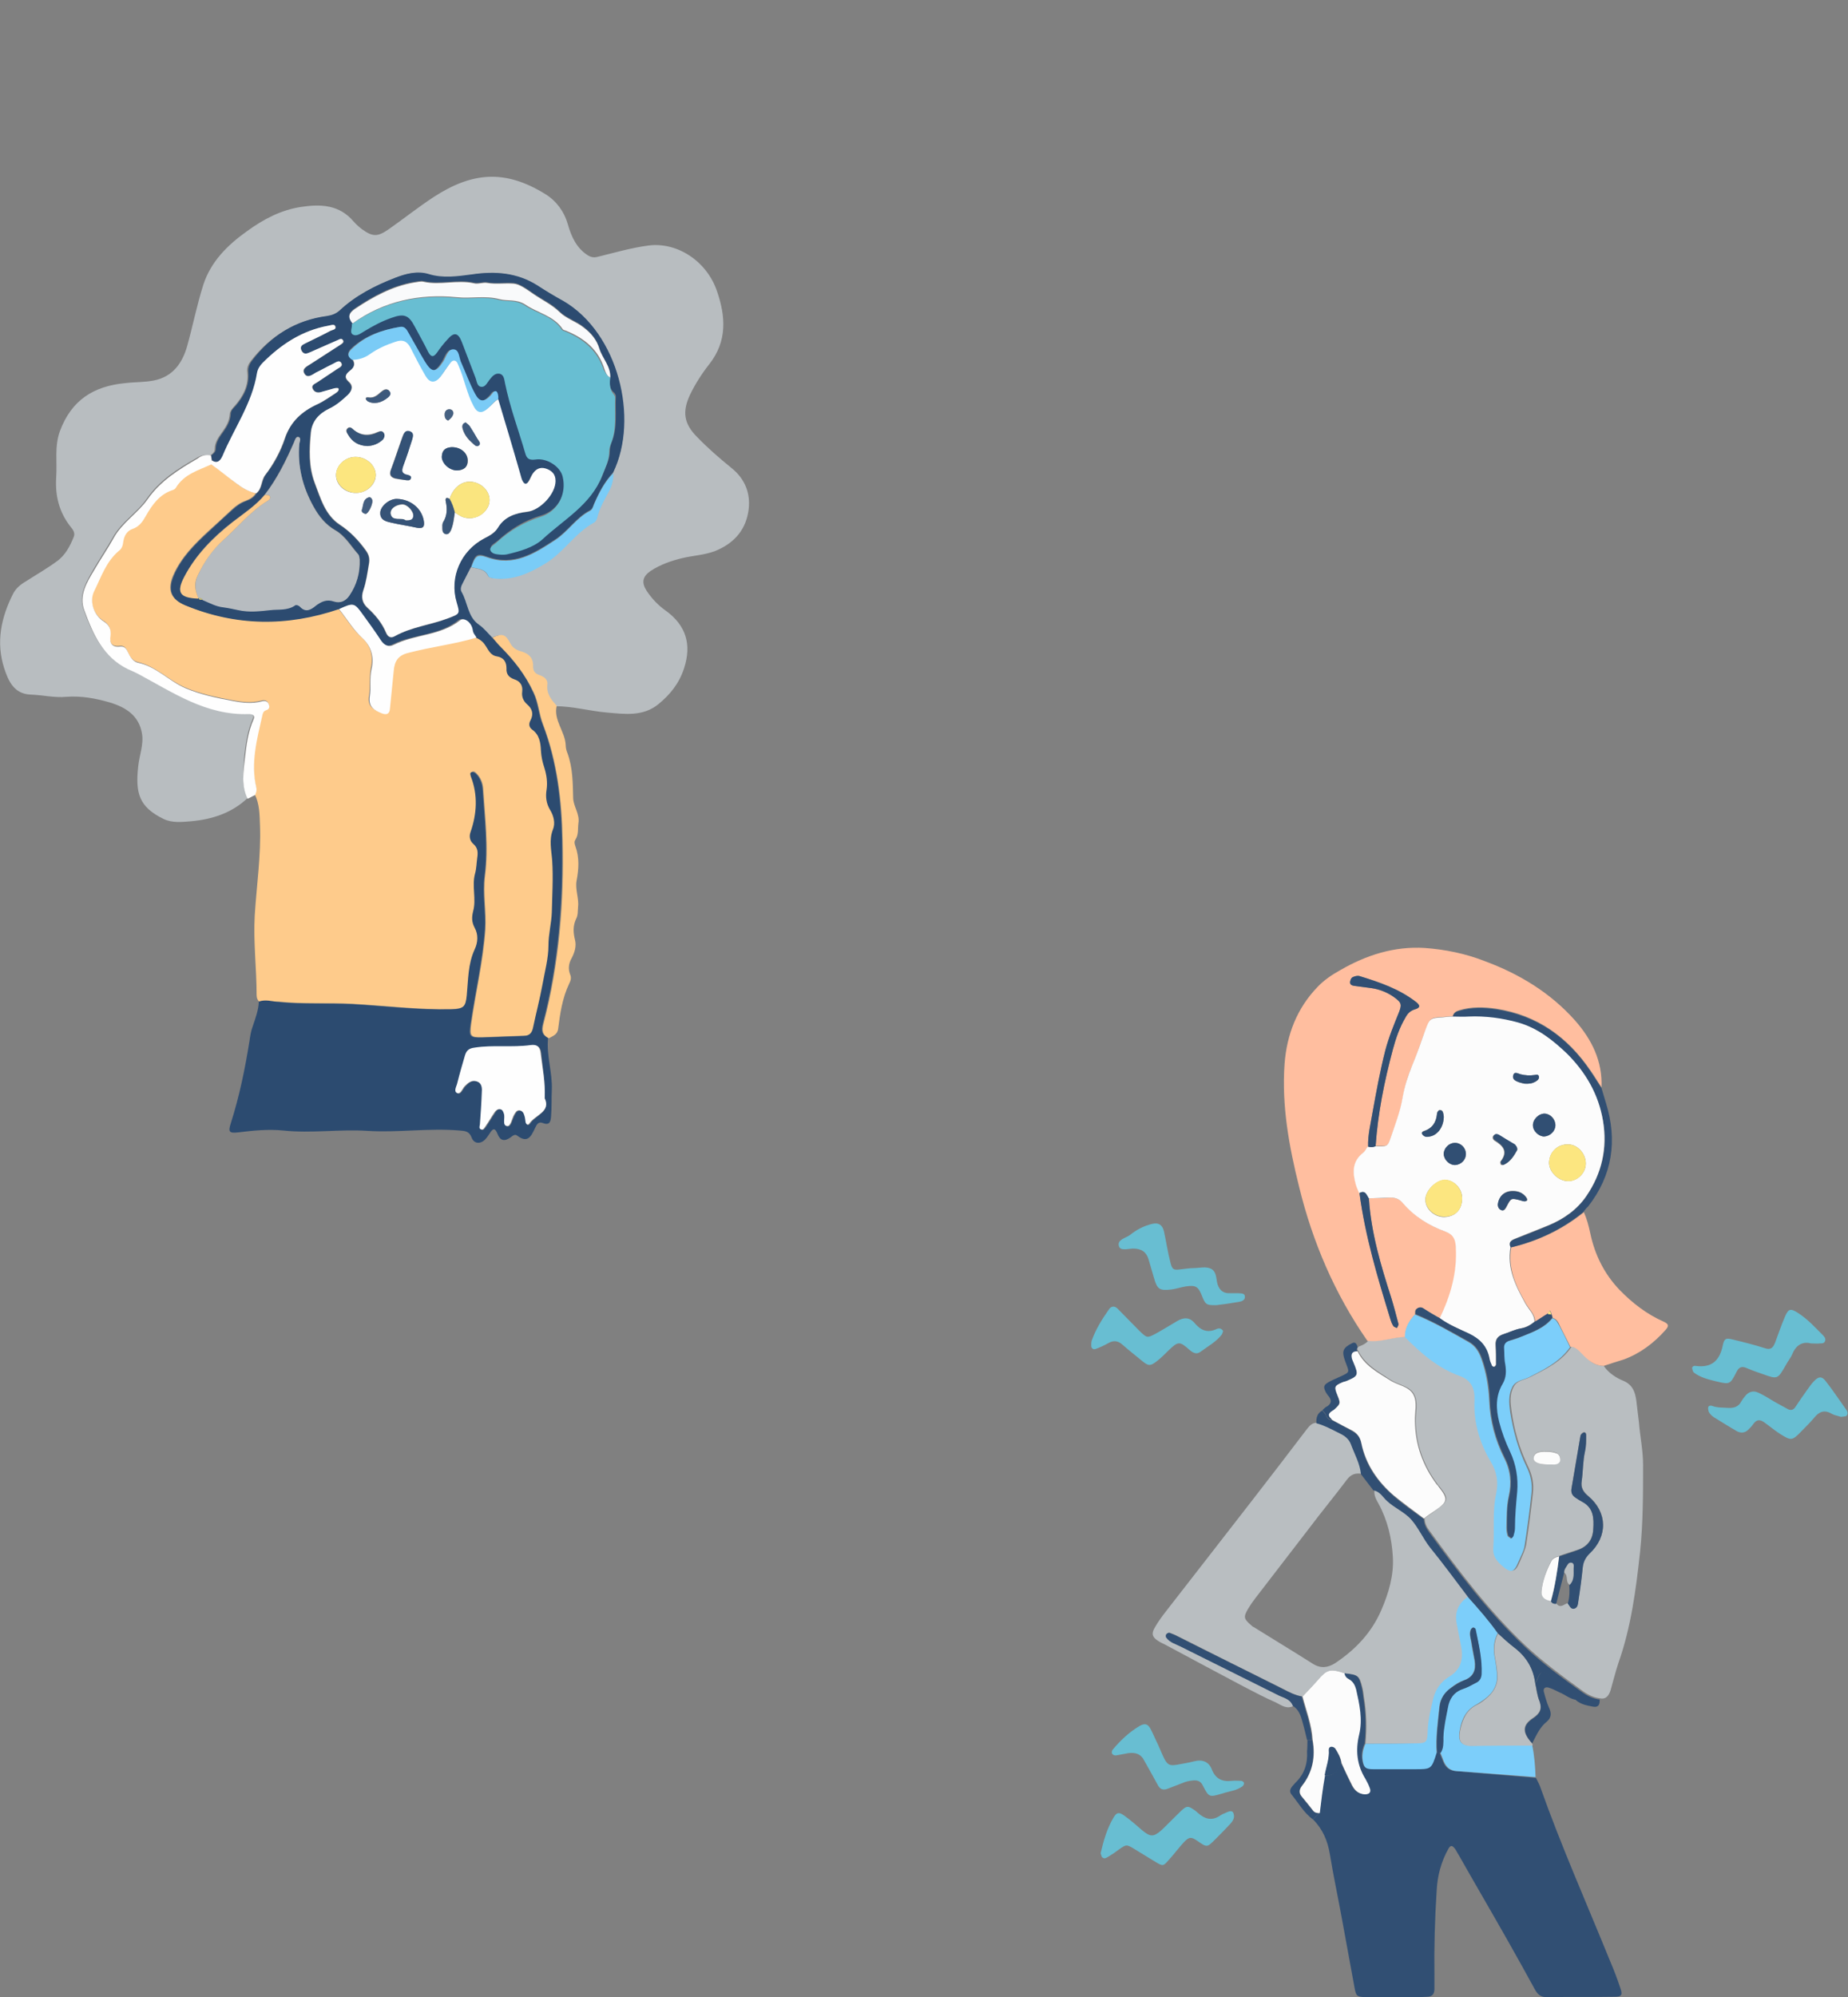 <?xml version="1.0" encoding="utf-8"?>
<!-- Generator: Adobe Illustrator 25.3.1, SVG Export Plug-In . SVG Version: 6.00 Build 0)  -->
<svg version="1.1" id="レイヤー_1" xmlns="http://www.w3.org/2000/svg" xmlns:xlink="http://www.w3.org/1999/xlink" x="0px"
	 y="0px" viewBox="0 0 493.3 532.8" style="enable-background:new 0 0 493.3 532.8;" xml:space="preserve">
<rect x="0" y="0" width="493.3" height="532.8" fill="#808080" stroke="none"/>
<style type="text/css">
	.st0{fill:none;}
	.st1{fill:#B9BEC1;}
	.st2{fill:#314F73;}
	.st3{fill:#FFBE9F;}
	.st4{fill:#7CCEFA;}
	.st5{fill:#68BED2;}
	.st6{fill:#FCFCFC;}
	.st7{fill:#F6E17F;}
	.st8{fill:#FCE680;}
	.st9{fill:#B8BDC0;}
	.st10{fill:#FECB8B;}
	.st11{fill:#2C4B70;}
	.st12{fill:#FEFEFE;}
	.st13{fill:#7ACCF7;}
	.st14{fill:#B7BCC0;}
	.st15{fill:#F9FAFB;}
	.st16{fill:#7ACBF6;}
	.st17{fill:#C6BD78;}
	.st18{fill:#FCE67F;}
	.st19{fill:#FAE57F;}
	.st20{fill:#365377;}
	.st21{fill:#345276;}
	.st22{fill:#2E4D72;}
	.st23{fill:#365477;}
	.st24{fill:#3A5779;}
	.st25{fill:#3E5A7D;}
	.st26{fill:#3D597C;}
	.st27{fill:#435E80;}
	.st28{fill:#466182;}
</style>
<g>
	<path class="st0" d="M349,464.2c0,1,0,2,0,2.9c0.1,3.2-0.8,6.1-3.1,8.4c-0.3,0.3-0.6,0.6-0.8,0.9c-0.6,0.7-0.8,1.5-0.2,2.3
		c1.9,2.2,3.3,4.9,5.7,6.6c2.5,2.6,3.9,5.7,4.5,9.3c0.9,5.6,2.1,11.1,3.1,16.6c1.2,6.4,2.3,12.7,3.5,19.1c0.4,2.1,0.6,2.3,2.8,2.4
		c3.7,0.1,7.3,0.1,11,0.1c1.8,0,3.7-0.1,5.5-0.2c1.4,0,2-0.7,2-2.1c0-1.1,0-2.3,0-3.4c-0.1-7.6,0.1-15.2,0.6-22.8
		c0.3-4,1.2-7.8,3.2-11.3c0.6-1,1.1-0.6,1.6,0c0.4,0.5,0.7,1.2,1.1,1.8c4.4,7.6,8.7,15.1,13,22.7c2.5,4.4,4.9,8.9,7.4,13.3
		c0.7,1.2,1.5,1.9,3,1.9c6.1-0.1,12.1,0,18.2-0.1c1.9,0,2.2-0.5,1.5-2.4c-0.8-2.4-1.8-4.7-2.7-7.1c-6.3-15.5-13-30.9-18.7-46.6
		c-0.3-0.8-0.7-1.5-1.1-2.3c-0.1-2.9-0.3-5.7-0.9-8.5c0-0.2,0-0.5-0.1-0.7c1.1-2.1,2-4.3,3.9-5.8c1.3-1,1.3-2.2,0.6-3.7
		c-0.6-1.4-1-2.9-1.4-4.3c-0.2-0.9,0.4-1.4,1.2-1.1c1.1,0.3,2,0.9,3,1.3c1.5,0.7,2.8,1.8,4.5,2c1.3,1.1,2.9,1.4,4.5,1.7
		c1.5,0.2,1.9-0.7,1.8-1.9c1.6,0.3,2.3-0.9,2.7-2.1c0.8-2.4,1.3-4.9,2.1-7.3c3.3-9.6,4.7-19.6,5.8-29.7c0.8-7.7,0.8-15.4,0.8-23.2
		c0-3.8-0.7-7.5-1.1-11.3c-0.2-1.9-0.4-3.9-0.7-5.8c-0.3-2.3-0.8-4.2-3.4-5.3c-2-0.9-4-2.1-5.3-4c1.7-0.6,3.4-1.2,5.1-1.8
		c4.4-1.6,8.1-4.4,11.2-7.9c0.9-1.1,0.8-1.6-0.5-2.2c-4.6-2-8.4-4.9-11.8-8.5c-4.1-4.3-6.6-9.3-7.8-15.1c-0.4-1.9-0.8-3.8-1.7-5.6
		c0.4-0.6,0.8-1.1,1.2-1.7c6.6-8.3,8-17.6,4.8-27.6c-0.4-1.3-0.8-2.7-1.2-4c0.3-7-2.6-12.9-7.1-17.9c-6.6-7.4-14.9-12.4-24.1-15.8
		c-5.1-1.9-10.6-3.1-16-3.5c-8.1-0.5-15.6,1.9-22.5,5.9c-2.2,1.3-4.3,2.7-6.1,4.5c-5.4,5.7-8.2,12.6-8.8,20.5
		c-0.8,11.2,1.2,22.2,3.9,32.9c3.6,14.7,9.5,28.5,18.2,41c-0.7,0.9-1.7,1.2-2.7,1.7c-0.2-0.7-0.5-1.5-1.4-1.1
		c-2.6,1.3-2.9,2.2-1.9,4.9c0.1,0.3,0.2,0.5,0.3,0.8c0.8,2.1,0.7,2.1-1.3,3.1c-1.1,0.5-2.3,1-3.4,1.6c-1.4,0.8-1.5,1.3-0.8,2.7
		c0.2,0.4,0.4,0.7,0.7,1c1,1.3,0.7,2.2-0.7,3c-0.4,0.2-0.6,0.5-0.9,0.8c-1.4,0.7-1.7,2-1.6,3.4c-1.5-0.1-2.2,1-3,2
		c-4.9,6.3-9.7,12.7-14.6,19c-7.6,9.8-15.2,19.5-22.7,29.2c-1.1,1.4-2.2,2.9-3.1,4.5s-0.6,2.5,1,3.5c0.6,0.4,1.2,0.6,1.9,1
		c6.9,3.7,13.9,7.4,20.8,11.1c2.9,1.5,5.7,3,8.7,4.3c1.5,0.6,2.9,1.8,4.7,0.9c1.5,0.9,2.1,2.4,2.6,4
		C348.2,460.8,348.6,462.5,349,464.2z"/>
	<path class="st0" d="M491.4,378c0.5-0.1,1.2-0.1,1.6-0.5c0.7-0.6,0.2-1.3-0.1-1.9c-1.7-2.5-3.5-5.1-5.4-7.5c-1-1.3-1.9-1.3-3.1,0.1
		c-0.7,0.7-1.2,1.5-1.8,2.3c-1,1.5-2.1,3-3.1,4.5c-0.6,0.8-1.2,1.1-2.1,0.6c-1.1-0.6-2.2-1.2-3.3-1.8c-1.5-0.8-2.9-1.7-4.4-2.5
		c-1.4-0.7-2.7-0.4-3.7,0.9c-0.3,0.4-0.7,0.9-1,1.4c-0.8,1.4-2,1.9-3.5,1.7c-1.4-0.1-2.8,0-4.2-0.5c-0.4-0.1-0.9-0.1-1.1,0.3
		c-0.1,0.3,0,0.8,0.1,1.2c0.2,0.7,0.7,1.2,1.4,1.5c2,1.2,4,2.5,6.1,3.7c1.1,0.6,2.2,0.5,3.1-0.4c0.5-0.5,1-1,1.4-1.6
		c0.9-1.2,1.8-1.1,2.9-0.3c1.4,1,2.7,2.1,4.1,3c3,1.9,3.3,1.9,5.7-0.6c1.2-1.2,2.4-2.4,3.5-3.7c1.4-1.6,2.8-2.2,4.7-1
		C489.6,377.6,490.5,377.7,491.4,378z"/>
	<path class="st0" d="M293.8,494.4c0.1,0.5,0.2,1.1,0.5,1.5c0.4,0.4,1,0,1.5-0.3c0.9-0.6,1.9-1.3,2.8-1.9c2-1.5,2-1.5,4.3,0
		c1.8,1.1,3.6,2.2,5.4,3.3c2,1.2,2.1,1.2,3.5-0.4s2.6-3.3,4.1-4.8s2-1.5,3.6-0.4c2.6,1.7,2.6,1.7,4.7-0.3c1.3-1.3,2.6-2.6,3.8-3.9
		c0.5-0.5,0.9-1.1,1.2-1.7c0.2-0.5,0.1-1.1-0.1-1.6c-0.3-0.6-1-0.4-1.5-0.2c-0.7,0.3-1.3,0.5-1.9,0.9c-2.3,1.6-4.2,1-6.1-0.7
		c-0.3-0.3-0.6-0.6-1-0.8c-1.5-1-1.9-1.1-3.3,0.2c-1.8,1.7-3.6,3.6-5.4,5.3c-2,1.9-2.9,1.9-5.1,0c-1.6-1.3-3.2-2.7-4.9-4
		c-1.3-1-2-0.9-2.7,0.5C295.6,487.8,294.7,491,293.8,494.4z"/>
	<path class="st0" d="M483.4,358.4c1,0,1.7,0,2.4,0c0.5,0,1.2,0,1.4-0.7c0.2-0.6-0.2-1.1-0.6-1.5c-2.1-2.1-4.1-4.3-6.6-5.9
		c-2-1.2-2.6-1.2-3.5,0.9c-1,2.3-1.8,4.7-2.7,7.1c-0.5,1.2-1.1,1.8-2.6,1.4c-2.8-0.9-5.7-1.6-8.5-2.3c-1.9-0.5-2.4-0.4-2.8,1.4
		c-0.8,4.1-2.9,6.2-7.3,5.6c-0.4,0-0.9,0.2-0.9,0.7c0,0.4,0.2,0.8,0.5,1.1c1.7,1.4,3.8,1.8,5.8,2.3c3.7,0.9,3.8,0.9,5.6-2.6
		c0.6-1.3,1.4-1.5,2.7-0.9c1.4,0.7,2.9,1.1,4.3,1.6c3.9,1.3,3.9,1.3,6.1-2.4c0.6-1,1.3-1.9,1.7-2.9
		C479.5,359,481.1,357.8,483.4,358.4z"/>
	<path class="st0" d="M326.5,355.1c-0.4-0.7-1-0.8-1.5-0.5c-2.4,1.2-4.3,0.4-6-1.5c-1.3-1.5-2.9-1.5-4.6-0.6
		c-1.9,1.1-3.9,2.3-5.8,3.4c-2.3,1.3-2.4,1.2-4.3-0.7c-2-2-3.9-4-5.9-6c-0.7-0.7-1.6-0.7-2.2,0.1c-1.9,2.6-3.6,5.4-4.7,8.5
		c-0.1,0.4-0.1,0.8-0.1,1.3c0,0.7,0.5,1.1,1.1,0.9c1.2-0.4,2.3-1,3.5-1.6c1.4-0.8,2.6-0.7,3.8,0.5c1.6,1.5,3.4,2.9,5.2,4.3
		c1.6,1.3,2.1,1.4,3.7,0.2c1.2-0.9,2.3-2.1,3.4-3.1c2.6-2.4,2.9-2.4,5.5-0.1c1,0.9,2,1.3,3,0.5c1.9-1.4,4-2.6,5.6-4.5
		C326.4,355.8,326.4,355.4,326.5,355.1z"/>
	<path class="st0" d="M324.3,348.2c0.3,0,0.7,0,1.1-0.1c1.8-0.3,3.6-0.5,5.4-0.8c0.7-0.1,1.5-0.5,1.5-1.2c0.1-1.2-1-1-1.8-1.1
		c-0.7-0.1-1.4-0.1-2.1,0c-1.8,0.1-2.8-0.6-3.4-2.4c-0.5-1.4-0.3-3.3-1.7-4.1c-1.4-0.7-3-0.2-4.6-0.2c-1.1,0-2.2,0.2-3.3,0.3
		c-2.1,0.3-2.4,0.2-3-1.9c-0.7-2.7-1.1-5.5-1.7-8.2c-0.4-1.7-1.4-2.4-3.1-2c-2.2,0.5-4.2,1.6-6,3c-1.1,0.9-3.5,1.2-2.9,3
		c0.4,1.3,2.5,0.6,3.8,0.6c2.1,0,3.5,0.9,4.1,2.9c0.5,1.6,0.9,3.2,1.4,4.8c1,3.1,1.6,3.6,4.8,3.2c1.2-0.1,2.4-0.6,3.7-0.8
		c2.8-0.4,3.4,0,4.5,2.9C321.8,348,322.2,348.3,324.3,348.2z"/>
	<path class="st0" d="M301.2,467.7c1.9-0.1,3,0.2,3.7,1.5c1.3,2.3,2.6,4.6,3.9,7c0.6,1.2,1.5,1.6,2.7,1.1c1.3-0.5,2.6-0.9,3.9-1.5
		c0.9-0.4,1.8-0.6,2.8-0.7c1.2-0.1,2.1,0.2,2.7,1.4c1.6,3.1,1.7,3.1,5.1,2.1c1.2-0.4,2.5-0.6,3.6-1c0.6-0.2,1.3-0.6,1.8-0.9
		c0.3-0.2,0.6-0.6,0.4-1.1c-0.1-0.2-0.4-0.4-0.7-0.4c-0.8-0.1-1.7-0.1-2.5,0c-2.5,0.3-4.3-0.5-5.3-3c-0.8-2.1-2.5-2.9-4.8-2.2
		c-1.5,0.4-3,0.6-4.5,0.9c-1.9,0.3-2.5,0.1-3.4-1.6c-0.7-1.2-1.2-2.6-1.7-3.8c-0.6-1.4-1.2-2.8-2-4.2c-0.7-1.3-1.6-1.5-2.8-0.8
		c-2.8,1.6-5.2,3.9-7.3,6.4c-0.2,0.3-0.3,0.9-0.1,1.1c0.2,0.3,0.8,0.4,1.1,0.4C299.3,468.1,300.5,467.8,301.2,467.7z"/>
	<path class="st1" d="M428.1,364.4c1.3,1.9,3.3,3.2,5.3,4c2.5,1.1,3.1,3.1,3.4,5.3c0.2,2,0.5,3.9,0.7,5.8c0.3,3.8,1.1,7.5,1.1,11.3
		c0,7.7,0,15.5-0.8,23.2c-1.1,10.1-2.4,20.1-5.8,29.7c-0.8,2.4-1.4,4.9-2.1,7.3c-0.4,1.2-1.1,2.4-2.7,2.1c-1.7-0.2-3.2-0.9-4.6-1.9
		c-5.4-3.9-10.7-7.8-15.5-12.3c-9.7-9.2-17.6-19.7-25.4-30.4c-0.8-1-1.4-2.1-1.4-3.5c1-0.7,2.1-1.4,3.1-2.2c3.3-2.4,3.4-3,0.8-6.3
		c-0.2-0.2-0.4-0.4-0.5-0.6c-3.7-5-5.7-10.5-5.8-16.8c0-2.4,0.7-5-0.4-7.1c-1.2-2.3-4.2-2.5-6.3-3.9c-3.2-2.1-6.8-4-8.6-7.7
		c-0.4-0.4-0.3-0.7,0-1.1c1-0.4,2-0.8,2.7-1.7c3.4,0.4,6.7-1,10.1-1c4.3,4.3,8.8,8.3,14.7,10.4c3,1.1,4,3.3,3.9,6.3
		c-0.2,5.9,1.3,11.4,4.3,16.5c1.6,2.7,2.1,5.6,1.5,8.5c-1.1,4.9-0.4,9.8-0.8,14.7c-0.1,1.9,0.7,3.2,2.1,4.4c2.6,2.3,3.4,2.2,4.7-1
		c0.6-1.4,1.3-2.9,1.6-4.3c0.7-4.6,1.3-9.2,1.8-13.8c0.3-2.6-0.2-4.9-1.4-7.3c-2.2-4.6-3.6-9.5-4.3-14.5c-0.3-2.2-0.6-4.5,0.6-6.6
		c0.9-1.7,2.8-1.7,4.3-2.5c4.2-2.1,8.4-4.1,11.1-8.1c1.7,0,2.6,1.4,3.6,2.4C424.3,363.2,425.8,364.4,428.1,364.4z M418.5,427.7
		c0.4,0.5,0.7,1.4,1.5,1.4c1.1-0.1,1.2-1.1,1.3-1.9c0.4-3.1,0.9-6.1,1.2-9.2c0.1-1.5,0.6-2.6,1.8-3.6c5-4.6,4.8-11-0.3-15.3
		c-1.3-1.1-2-2.2-1.8-4c0.4-2.6,0.3-5.3,0.9-8c0.3-1.3,0.3-2.8,0.3-4.2c0-0.4-0.1-0.9-0.7-0.8c-0.3,0.1-0.7,0.5-0.8,0.8
		c-0.8,4.7-1.6,9.4-2.4,14.1c-0.2,1.2,0.2,1.9,1.1,2.5c0.6,0.4,1.2,0.7,1.8,1.1c3,1.6,3.1,4.5,2.9,7.3c-0.2,2.9-1.6,4.7-4.3,5.6
		c-1.6,0.5-3.2,1-4.8,1.6c-0.8,0.2-1.7,0.5-2.1,1.3c-1.3,2.5-2.3,5.1-2.6,7.9c-0.2,1.7,0.9,2.5,2.5,2.7c0.3,0.6,0.9,0.6,1.4,0.7
		C416.5,429.3,417.5,427.9,418.5,427.7z M413.3,390.7c0.3,0,1.1,0,1.8-0.1c0.7-0.1,1.3-0.5,1.4-1.3c0-0.8-0.4-1.4-1.1-1.7
		c-0.8-0.3-1.6-0.4-2.5-0.4c-2.3-0.1-3.3,0.4-3.5,1.5C409.2,390,410.4,390.7,413.3,390.7z"/>
	<path class="st2" d="M410,474.3c0.4,0.8,0.8,1.5,1.1,2.3c5.6,15.8,12.4,31.1,18.7,46.6c1,2.3,1.9,4.7,2.7,7.1
		c0.7,1.9,0.4,2.4-1.5,2.4c-6.1,0.1-12.1,0-18.2,0.1c-1.5,0-2.3-0.7-3-1.9c-2.4-4.4-4.9-8.9-7.4-13.3c-4.3-7.6-8.7-15.1-13-22.7
		c-0.4-0.6-0.7-1.3-1.1-1.8c-0.5-0.6-1-1-1.6,0c-2,3.5-3,7.3-3.2,11.3c-0.5,7.6-0.7,15.2-0.6,22.8c0,1.1,0,2.3,0,3.4
		c0,1.4-0.6,2.1-2,2.1c-1.8,0.1-3.7,0.2-5.5,0.2c-3.7,0-7.3,0-11-0.1c-2.2-0.1-2.4-0.3-2.8-2.4c-1.2-6.4-2.3-12.7-3.5-19.1
		c-1-5.5-2.2-11-3.1-16.6c-0.6-3.6-1.9-6.7-4.5-9.3c0.6-0.6,1.1-1.1,1.7-1.7c0.4-3.4,0.9-6.7,1.3-10.1c2.6,0.4,3.7-1.4,4.4-3.4
		c1,2,1.9,4.1,2.9,6.1c0.7,1.3,1.6,2.2,3.3,2.3c1.3,0.1,1.8-0.5,1.3-1.8c-0.3-0.8-0.7-1.5-1.1-2.3c-2.2-3.7-2.7-7.6-1.7-11.8
		c1-4.1,0.1-8.1-0.8-12.1c-0.3-1.1-0.8-2.1-1.9-2.7c-0.7-0.3-1.1-0.8-1.2-1.6c3.7,0.4,4,0.6,4.8,3.9c0.2,0.8,0.3,1.6,0.4,2.5
		c0.7,4.1,0.8,8.3,0.4,12.4c-0.6,1.3-0.9,2.7-0.7,4.1c0.3,2.2,0.7,2.6,2.9,2.7c3.7,0.1,7.3,0,11,0c4.5,0,4.5,0,5.9-4.4
		c0.3,0,0.6,0.1,0.9,0.1c0.3,0.8,0.6,1.6,0.9,2.3c0.6,1.6,1.7,2.5,3.5,2.6C395.9,473.1,403,473.7,410,474.3z"/>
	<path class="st3" d="M375.1,356.7c-3.4,0-6.6,1.5-10.1,1c-8.7-12.5-14.6-26.3-18.2-41c-2.7-10.8-4.7-21.7-3.9-32.9
		c0.6-7.8,3.3-14.8,8.8-20.5c1.7-1.8,3.9-3.3,6.1-4.5c6.9-4,14.4-6.4,22.5-5.9c5.5,0.4,10.9,1.5,16,3.5c9.2,3.4,17.5,8.4,24.1,15.8
		c4.5,5.1,7.4,10.9,7.1,17.9c-1-1.5-1.9-3.1-3-4.6c-6.1-8.9-14.2-14.7-25-16.4c-3.4-0.5-6.7-0.6-10,0.4c-0.9,0.3-1.5,0.7-1.7,1.6
		c-0.8,0.1-1.7,0.1-2.5,0.2c-3.5,0.2-3.5,0.2-4.8,3.6c-1.2,3.1-2.2,6.3-3.5,9.4c-1.2,2.7-2,5.5-2.5,8.4c-0.6,3.8-2,7.3-3.2,10.8
		c-0.8,2.4-0.9,2.3-4.1,2.2c0.6-8.7,2.3-17.2,4.6-25.7c0.8-3,1.8-5.9,3.4-8.6c0.6-1,1.2-1.7,2.4-2.1c1.5-0.4,1.5-1.1,0.5-1.9
		c-4.5-3.6-9.8-5.4-15.2-7c-0.5-0.2-1.1,0-1.6,0.2c-0.6,0.2-0.8,0.8-0.9,1.3c-0.1,0.8,0.4,1,1,1.1c1.5,0.2,3.1,0.4,4.6,0.6
		c2.4,0.4,4.6,1.3,6.5,2.7c1.5,1.2,1.7,1.7,1,3.6c-1.3,3.4-2.7,6.8-3.7,10.3c-1.4,5.4-2.4,11-3.4,16.5c-0.5,3-1.3,6-1.2,9.2
		c-0.4,0.5-0.7,1.2-1.2,1.6c-3,2.3-2.9,5.3-2,8.5c0.2,0.8,0.6,1.5,0.9,2.3c1.6,11.5,4.9,22.5,8.2,33.5c0.2,0.7,0.4,1.3,0.8,1.9
		c0.2,0.3,0.7,0.4,1,0.6c0.1-0.4,0.4-0.8,0.4-1.1c-0.6-2.3-1.2-4.6-1.9-6.9c-2.8-8.7-5.4-17.4-6-26.6c1.8-0.1,3.6,0,5.5-0.2
		c1.5-0.1,2.7,0.4,3.7,1.5c3.1,3.6,7,6,11.4,7.6c2.2,0.8,2.6,2,2.7,4.1c0.4,6.8-1.3,13-4.3,19c-1.6-0.9-3.1-1.8-4.7-2.6
		c-0.5-0.3-1.1-0.3-1.6,0.1s-0.4,1-0.4,1.5C376.2,352.4,375.1,354.3,375.1,356.7z"/>
	<path class="st1" d="M364.5,465.2c0.4-4.2,0.3-8.3-0.4-12.4c-0.1-0.8-0.2-1.7-0.4-2.5c-0.8-3.3-1.1-3.5-4.8-3.9
		c-3.9-1.3-4.7-1-7.2,1.9c-1.3,1.5-2.7,2.9-4,4.3c-1.8-0.3-3.5-1.1-5.1-2c-9.3-4.6-18.7-9.3-28-14c-0.8-0.4-1.5-0.7-2.3-1
		c-0.2-0.1-0.6,0.1-0.7,0.3c-0.3,0.3-0.3,0.8,0,1.1c0.9,1.2,2.3,1.5,3.6,2.2c8.8,4.4,17.7,8.8,26.5,13.2c1.3,0.7,3,1,3.6,2.7
		c-1.8,1-3.3-0.2-4.7-0.9c-3-1.3-5.8-2.8-8.7-4.3c-7-3.7-13.9-7.4-20.8-11.1c-0.6-0.3-1.3-0.6-1.9-1c-1.6-1-1.9-1.9-1-3.5
		s2-3.1,3.1-4.5c7.6-9.8,15.2-19.5,22.7-29.2c4.9-6.3,9.8-12.7,14.6-19c0.8-1,1.5-2.1,3-2c2.2,0.6,4.2,1.7,6.2,2.7
		c1.3,0.6,2.5,1.5,3,2.9c0.9,2.6,2.4,5.1,2.7,8c-1.6-0.3-2.9,0.1-4,1.6c-3.3,4.4-6.8,8.6-10.1,13c-4.8,6.2-9.6,12.5-14.4,18.7
		c-0.7,0.9-1.3,1.8-1.9,2.8c-1.2,2.1-1.1,2.6,0.9,4.3c0.2,0.2,0.4,0.4,0.7,0.5c5.3,3.3,10.6,6.5,15.8,9.8c2.1,1.3,4,1,5.9-0.2
		c5.4-3.6,9.7-8.1,12.3-14.1c2-4.6,3.4-9.4,3.1-14.3s-1.4-9.7-3.8-14.1c-0.6-1.1-1.3-2.2-1.1-3.6c1.7,0.2,2.5,1.7,3.6,2.8
		c2,2,4.8,3.1,6.6,5.1c1.9,2.2,3,5,4.9,7.3c3.5,4.4,6.8,8.9,10.2,13.3c-2.4,1.7-3.5,4-3,6.9c0.4,2.1,0.8,4.1,1.2,6.2
		c0.7,3.5,0,6.4-3.3,8.3c-2.1,1.3-3.5,3.2-4.1,5.7c-0.8,2.8-1.4,5.7-1.5,8.7c-0.1,3.1-0.2,3.2-3.5,3.3
		C373.2,465.2,368.9,465.2,364.5,465.2z"/>
	<path class="st3" d="M428.1,364.4c-2.2,0-3.8-1.2-5.3-2.7c-1.1-1-1.9-2.4-3.6-2.4c-0.9-1.9-1.9-3.7-2.8-5.6
		c-0.4-0.9-0.8-1.8-1.9-2.1c-0.1-0.3-0.2-0.7-0.3-1c-0.1-0.3-0.3-0.9-0.4-0.9c-0.4,0-0.4,0.5-0.5,0.8c-1.2,0.7-2.3,1.5-3.5,2.2
		c0-2-1.5-3.3-2.4-4.8c-2.7-4.7-5-9.5-4-15.1c7.1-1.7,13.6-4.7,19.4-9.4c0.8,1.8,1.3,3.7,1.7,5.6c1.2,5.7,3.7,10.8,7.8,15.1
		c3.5,3.6,7.3,6.5,11.8,8.5c1.3,0.6,1.5,1.1,0.5,2.2c-3.1,3.5-6.8,6.3-11.2,7.9C431.5,363.3,429.8,363.8,428.1,364.4z"/>
	<path class="st4" d="M364.5,465.2c4.4,0,8.7,0,13.1-0.1c3.2,0,3.4-0.2,3.5-3.3c0.1-3,0.8-5.8,1.5-8.7c0.6-2.4,2-4.4,4.1-5.7
		c3.3-1.9,4-4.8,3.3-8.3c-0.4-2.1-0.8-4.1-1.2-6.2c-0.5-3,0.6-5.2,3-6.9c2.8,3.1,5.6,6.3,8,9.7c-1.2,2.2-1.2,4.6-0.7,7
		c0.2,1.2,0.4,2.5,0.5,3.7c0.3,3-1,5.2-3.3,6.9c-0.7,0.5-1.4,1-2.1,1.4c-2.8,1.4-4,3.9-4.5,6.7c-0.6,2.8,0,4.4,3.3,4.3
		c5.3-0.1,10.7-0.1,16-0.1c0.6,2.8,0.8,5.7,0.9,8.5c-7-0.5-14-1.1-21-1.6c-1.8-0.1-2.8-1-3.5-2.6c-0.3-0.8-0.6-1.6-0.9-2.3
		c0.8-1.3,0.7-2.7,0.7-4.1c0.1-2.7,0.7-5.3,1.2-7.9c0.4-2.4,1.6-4.1,4-5c1.2-0.4,2.3-1,3.4-1.6c0.9-0.5,1.5-1.2,1.6-2.3
		c0.2-4.1-0.7-8.1-1.6-12.1c0-0.2-0.4-0.4-0.6-0.4s-0.5,0.3-0.6,0.5c-0.5,1.1-0.1,2.2,0.1,3.3c0.2,1.7,0.6,3.3,0.9,5
		c0.4,2.5-0.3,4.4-2.9,5.3c-1.2,0.4-2.3,1.1-3.3,1.9c-1.8,1.3-3,3-3.2,5.2c-0.4,4.1-1,8.1-0.7,12.2c-1.4,4.4-1.4,4.4-5.9,4.4
		c-3.7,0-7.3,0-11,0c-2.2,0-2.6-0.5-2.9-2.7C363.6,467.9,363.9,466.5,364.5,465.2z"/>
	<path class="st1" d="M409.1,465.7c-5.3,0-10.7,0-16,0.1c-3.3,0.1-3.9-1.5-3.3-4.3s1.7-5.4,4.5-6.7c0.8-0.4,1.5-0.9,2.1-1.4
		c2.2-1.7,3.6-3.9,3.3-6.9c-0.1-1.3-0.3-2.5-0.5-3.7c-0.5-2.4-0.5-4.7,0.7-7c1.5,1.3,2.9,2.6,4.4,3.8c3.2,2.4,5,5.5,5.5,9.4
		c0.3,1.6,0.5,3.3,1.1,4.8c0.8,2.1,0.1,3.3-1.7,4.5c-2.9,1.9-2.9,3.9-0.3,6.7C409.1,465.3,409.1,465.5,409.1,465.7z"/>
	<path class="st2" d="M409.8,449c-0.5-3.9-2.4-7-5.5-9.4c-1.6-1.2-3-2.5-4.4-3.8c-2.4-3.4-5.2-6.6-8-9.7c-3.4-4.5-6.7-9-10.2-13.3
		c-1.8-2.3-3-5.1-4.9-7.3c-1.8-2.1-4.6-3.2-6.6-5.1c-1.1-1-1.8-2.5-3.6-2.8c-1.1-1.4-2.2-2.9-3.3-4.3c-0.3-2.9-1.7-5.3-2.7-8
		c-0.5-1.4-1.7-2.3-3-2.9c-2-1-4-2.1-6.2-2.7c-0.1-1.4,0.2-2.7,1.6-3.4c0.3,0.4,0.7,0.8,0.9,1.2c0.3,0.9,0.8,1.3,1.7,1.4
		c1.8,1,3.7,1.9,5.5,3c1.3,0.7,2,1.7,2.3,3.3c1.1,5.7,4.3,10.2,8.7,14c2.5,2.2,5.3,4.1,8,6.1c0,1.3,0.6,2.4,1.4,3.5
		c7.8,10.7,15.8,21.3,25.4,30.4c4.8,4.6,10.2,8.5,15.5,12.3c1.4,1,2.9,1.7,4.6,1.9c0.1,1.3-0.3,2.2-1.8,1.9
		c-1.6-0.3-3.2-0.6-4.5-1.7c-1.3-3.1-4.4-4.2-6.7-6.1c-2.5-2-2.7-1.9-4,1.3C410.1,448.8,409.9,448.9,409.8,449z"/>
	<path class="st5" d="M491.4,378c-0.8-0.3-1.7-0.4-2.4-0.8c-2-1.2-3.4-0.6-4.7,1c-1.1,1.3-2.3,2.5-3.5,3.7c-2.4,2.5-2.7,2.5-5.7,0.6
		c-1.4-0.9-2.7-2-4.1-3c-1.1-0.8-2-0.9-2.9,0.3c-0.4,0.6-0.9,1.1-1.4,1.6c-0.9,0.9-2,1-3.1,0.4c-2.1-1.2-4.1-2.5-6.1-3.7
		c-0.6-0.4-1.1-0.9-1.4-1.5c-0.1-0.4-0.2-0.9-0.1-1.2c0.1-0.4,0.7-0.5,1.1-0.3c1.4,0.5,2.8,0.4,4.2,0.5c1.5,0.1,2.8-0.3,3.5-1.7
		c0.3-0.5,0.6-0.9,1-1.4c1-1.3,2.3-1.6,3.7-0.9c1.5,0.7,2.9,1.6,4.4,2.5c1.1,0.6,2.2,1.2,3.3,1.8c0.9,0.5,1.6,0.2,2.1-0.6
		c1-1.5,2-3,3.1-4.5c0.6-0.8,1.1-1.6,1.8-2.3c1.2-1.3,2.1-1.4,3.1-0.1c1.9,2.4,3.6,5,5.4,7.5c0.4,0.5,0.8,1.3,0.1,1.9
		C492.6,377.9,491.9,377.9,491.4,378z"/>
	<path class="st5" d="M293.8,494.4c0.8-3.4,1.7-6.6,3.5-9.6c0.8-1.3,1.4-1.4,2.7-0.5c1.7,1.2,3.3,2.6,4.9,4c2.2,1.8,3,1.8,5.1,0
		c1.8-1.7,3.6-3.6,5.4-5.3c1.4-1.3,1.8-1.2,3.3-0.2c0.3,0.2,0.7,0.5,1,0.8c1.9,1.7,3.8,2.3,6.1,0.7c0.6-0.4,1.3-0.6,1.9-0.9
		c0.5-0.2,1.2-0.4,1.5,0.2c0.2,0.5,0.3,1.1,0.1,1.6c-0.2,0.6-0.7,1.2-1.2,1.7c-1.2,1.3-2.5,2.6-3.8,3.9c-2.1,2.1-2.1,2.1-4.7,0.3
		c-1.6-1.1-2.2-1.1-3.6,0.4s-2.7,3.3-4.1,4.8c-1.4,1.6-1.5,1.6-3.5,0.4c-1.8-1.1-3.6-2.2-5.4-3.3c-2.3-1.4-2.3-1.4-4.3,0
		c-0.9,0.7-1.8,1.3-2.8,1.9c-0.5,0.3-1.1,0.7-1.5,0.3C294,495.5,294,494.9,293.8,494.4z"/>
	<path class="st5" d="M483.4,358.4c-2.3-0.6-4,0.5-5,2.9c-0.4,1-1.2,1.9-1.7,2.9c-2.2,3.8-2.2,3.8-6.1,2.4c-1.5-0.5-2.9-1-4.3-1.6
		c-1.3-0.6-2.1-0.3-2.7,0.9c-1.8,3.5-1.8,3.5-5.6,2.6c-2-0.5-4.1-1-5.8-2.3c-0.3-0.2-0.4-0.7-0.5-1.1c-0.1-0.5,0.5-0.8,0.9-0.7
		c4.4,0.6,6.5-1.5,7.3-5.6c0.4-1.8,0.9-1.9,2.8-1.4c2.9,0.7,5.7,1.4,8.5,2.3c1.5,0.5,2.1-0.2,2.6-1.4c0.9-2.4,1.7-4.8,2.7-7.1
		c0.9-2.1,1.5-2.2,3.5-0.9c2.5,1.6,4.5,3.8,6.6,5.9c0.4,0.4,0.8,0.9,0.6,1.5c-0.2,0.7-0.8,0.7-1.4,0.7
		C485.2,358.5,484.5,358.4,483.4,358.4z"/>
	<path class="st2" d="M422.6,323.4c-5.7,4.6-12.2,7.7-19.4,9.4c-0.6-1.2,0.1-1.8,1.1-2.2c3-1.2,6-2.3,9-3.6
		c4.1-1.7,7.7-4.2,10.2-7.9c4.1-6.1,5.7-12.8,4.4-20c-1.2-7-4.6-12.9-9.6-17.9c-3.7-3.7-7.8-6.9-13-8.3c-4.4-1.2-8.8-1.8-13.3-1.6
		c-1.4,0.1-2.8,0-4.2,0c0.2-1,0.8-1.4,1.7-1.6c3.3-1,6.7-0.9,10-0.4c10.8,1.7,18.9,7.4,25,16.4c1,1.5,2,3.1,3,4.6
		c0.4,1.3,0.8,2.7,1.2,4c3.1,10,1.7,19.3-4.8,27.6C423.4,322.3,423,322.9,422.6,323.4z"/>
	<path class="st5" d="M326.5,355.1c-0.1,0.3-0.2,0.7-0.4,1c-1.5,1.9-3.7,3.1-5.6,4.5c-1,0.8-2,0.4-3-0.5c-2.6-2.3-3-2.3-5.5,0.1
		c-1.1,1.1-2.2,2.2-3.4,3.1c-1.6,1.2-2.1,1.1-3.7-0.2c-1.7-1.4-3.5-2.8-5.2-4.3c-1.2-1.1-2.4-1.3-3.8-0.5c-1.1,0.6-2.3,1.2-3.5,1.6
		c-0.6,0.2-1.1-0.2-1.1-0.9c0-0.4,0-0.9,0.1-1.3c1.1-3.1,2.8-5.8,4.7-8.5c0.6-0.8,1.5-0.8,2.2-0.1c2,2,3.9,4,5.9,6
		c2,1.9,2,1.9,4.3,0.7c2-1.1,3.9-2.3,5.8-3.4c1.7-1,3.3-1,4.6,0.6c1.7,2,3.5,2.7,6,1.5C325.5,354.3,326.1,354.4,326.5,355.1z"/>
	<path class="st5" d="M324.3,348.2c-2.2,0-2.5-0.2-3.3-2.1c-1.1-2.9-1.7-3.3-4.5-2.9c-1.2,0.2-2.4,0.6-3.7,0.8
		c-3.3,0.4-3.9,0-4.8-3.2c-0.5-1.6-0.9-3.2-1.4-4.8c-0.6-2-1.9-2.9-4.1-2.9c-1.3,0-3.4,0.7-3.8-0.6c-0.6-1.8,1.8-2.2,2.9-3
		c1.7-1.4,3.8-2.5,6-3c1.7-0.4,2.7,0.3,3.1,2c0.6,2.7,1,5.5,1.7,8.2c0.5,2.1,0.9,2.2,3,1.9c1.1-0.1,2.2-0.3,3.3-0.3
		c1.5,0,3.2-0.5,4.6,0.2c1.5,0.8,1.3,2.7,1.7,4.1c0.6,1.8,1.7,2.5,3.4,2.4c0.7,0,1.4,0,2.1,0c0.8,0.1,1.9-0.1,1.8,1.1
		c0,0.7-0.8,1.1-1.5,1.2c-1.8,0.3-3.6,0.6-5.4,0.8C325,348.2,324.6,348.2,324.3,348.2z"/>
	<path class="st5" d="M301.2,467.7c-0.7,0.1-1.9,0.4-3.2,0.6c-0.4,0.1-0.9-0.1-1.1-0.4c-0.2-0.2-0.1-0.9,0.1-1.1
		c2.1-2.5,4.4-4.7,7.3-6.4c1.3-0.7,2.1-0.5,2.8,0.8c0.7,1.3,1.3,2.8,2,4.2c0.6,1.3,1.1,2.6,1.7,3.8c0.9,1.7,1.5,1.9,3.4,1.6
		c1.5-0.3,3-0.5,4.5-0.9c2.3-0.6,4,0.1,4.8,2.2c1,2.5,2.8,3.3,5.3,3c0.8-0.1,1.7,0,2.5,0c0.2,0,0.6,0.2,0.7,0.4
		c0.2,0.4-0.1,0.9-0.4,1.1c-0.6,0.4-1.2,0.7-1.8,0.9c-1.2,0.4-2.4,0.6-3.6,1c-3.4,1-3.5,1-5.1-2.1c-0.6-1.3-1.5-1.5-2.7-1.4
		c-1,0.1-1.9,0.3-2.8,0.7c-1.3,0.5-2.6,1-3.9,1.5s-2.1,0.1-2.7-1.1c-1.3-2.4-2.6-4.7-3.9-7C304.2,467.9,303.1,467.5,301.2,467.7z"/>
	<path class="st2" d="M345.1,455.1c-0.6-1.7-2.2-2.1-3.6-2.7c-8.8-4.4-17.7-8.8-26.5-13.2c-1.2-0.6-2.7-1-3.6-2.2
		c-0.3-0.3-0.3-0.8,0-1.1c0.2-0.2,0.5-0.3,0.7-0.3c0.8,0.3,1.6,0.6,2.3,1c9.3,4.7,18.7,9.3,28,14c1.6,0.8,3.3,1.7,5.1,2
		c1,3.9,2.5,7.6,2.7,11.6c-0.4,0-0.8,0-1.3,0c-0.4-1.7-0.8-3.4-1.3-5.1C347.2,457.6,346.6,456,345.1,455.1z"/>
	<path class="st2" d="M409.8,449c0.1-0.1,0.3-0.2,0.3-0.3c1.3-3.2,1.4-3.3,4-1.3c2.4,1.9,5.5,3,6.7,6.1c-1.7-0.2-3-1.4-4.5-2
		c-1-0.5-2-1-3-1.3c-0.8-0.2-1.4,0.2-1.2,1.1c0.4,1.5,0.8,3,1.4,4.3c0.7,1.5,0.6,2.7-0.6,3.7c-1.9,1.5-2.8,3.7-3.9,5.8
		c-2.6-2.9-2.6-4.8,0.3-6.7c1.8-1.2,2.4-2.4,1.7-4.5C410.3,452.3,410.2,450.6,409.8,449z"/>
	<path class="st2" d="M355.6,378.8c-0.9-0.1-1.4-0.5-1.7-1.4c-0.2-0.5-0.6-0.8-0.9-1.2c0.3-0.3,0.6-0.6,0.9-0.8
		c1.4-0.7,1.8-1.7,0.7-3c-0.3-0.3-0.5-0.7-0.7-1c-0.7-1.4-0.6-1.9,0.8-2.7c1.1-0.6,2.3-1.1,3.4-1.6c2.1-1,2.1-1,1.3-3.1
		c-0.1-0.3-0.2-0.5-0.3-0.8c-1-2.7-0.7-3.6,1.9-4.9c0.9-0.4,1.2,0.4,1.4,1.1c-0.2,0.4-0.4,0.8,0,1.1c-0.9,0-1.7,0.3-1.6,1.4
		c0.1,0.5,0.3,1,0.5,1.6c1.4,3.4,1.3,3.6-1.8,4.9c-0.4,0.2-0.8,0.2-1.2,0.4c-2.1,0.9-2.2,1.1-1.3,3.4c0.8,2.1,0.8,2.3-0.9,3.9
		c-0.3,0.3-0.7,0.4-1,0.7C354.2,377.7,355.2,378.2,355.6,378.8z"/>
	<path class="st2" d="M349,464.2c0.4,0,0.8,0,1.3,0c0.8,4.5,0.1,8.6-2.8,12.2c-0.8,1-0.9,2,0,3c1,1.2,1.9,2.4,2.9,3.6
		c0.5,0.6,1.1,0.8,1.8,0.7c-0.6,0.6-1.1,1.1-1.7,1.7c-2.4-1.7-3.9-4.4-5.7-6.6c-0.7-0.8-0.4-1.6,0.2-2.3c0.3-0.3,0.5-0.6,0.8-0.9
		c2.4-2.3,3.3-5.1,3.1-8.4C349,466.2,349,465.2,349,464.2z"/>
	<path class="st4" d="M414.4,351.7c1.1,0.3,1.4,1.3,1.9,2.1c1,1.9,1.9,3.7,2.8,5.6c-2.8,4-7,6-11.1,8.1c-1.5,0.7-3.4,0.8-4.3,2.5
		c-1.1,2.1-0.9,4.4-0.6,6.6c0.8,5,2.1,9.9,4.3,14.5c1.2,2.4,1.7,4.8,1.4,7.3c-0.5,4.6-1.1,9.2-1.8,13.8c-0.2,1.5-1,2.9-1.6,4.3
		c-1.3,3.2-2.1,3.3-4.7,1c-1.3-1.2-2.2-2.5-2.1-4.4c0.4-4.9-0.3-9.8,0.8-14.7c0.6-2.9,0.2-5.8-1.5-8.5c-3-5.1-4.6-10.6-4.3-16.5
		c0.1-3-0.9-5.2-3.9-6.3c-5.9-2.1-10.4-6.1-14.7-10.4c0-2.4,1.1-4.3,2.7-6c5,2,9.6,4.7,14.2,7.3c1.8,1,2.8,2.5,3.5,4.5
		c1.3,3.6,1.9,7.4,2.1,11.1c0.2,5.5,1.6,10.6,4,15.4c1.7,3.3,2,6.7,1.2,10.2c-0.6,2.8-0.5,5.6-0.6,8.4c0,0.7,0.1,1.4,0.3,2.1
		c0.1,0.3,0.6,0.5,0.9,0.8c0.2-0.2,0.4-0.4,0.5-0.6c0.2-0.7,0.4-1.4,0.4-2.1c-0.1-3.2,0.3-6.5,0.6-9.7c0.3-3.7-0.3-7.3-1.9-10.7
		c-1.2-2.6-2.2-5.2-2.9-7.9c-0.9-3.5-1-7,0.9-10.2c1-1.7,1.1-3.4,0.7-5.3c-0.2-1.4-0.2-2.8-0.3-4.2c-0.1-1.2,0.5-1.8,1.6-2.1
		c1.1-0.3,2.2-0.6,3.2-1.1C409.2,355.4,412.3,354.3,414.4,351.7z"/>
	<path class="st6" d="M355.6,378.8c-0.4-0.6-1.4-1.1-0.5-2c0.3-0.3,0.7-0.5,1-0.7c1.8-1.6,1.8-1.7,0.9-3.9c-0.9-2.2-0.8-2.5,1.3-3.4
		c0.4-0.2,0.8-0.2,1.2-0.4c3.1-1.3,3.2-1.6,1.8-4.9c-0.2-0.5-0.5-1-0.5-1.6c-0.1-1.1,0.6-1.4,1.6-1.4c1.8,3.8,5.3,5.6,8.6,7.7
		c2.1,1.4,5.1,1.6,6.3,3.9c1.1,2.1,0.3,4.7,0.4,7.1c0.1,6.3,2.1,11.8,5.8,16.8c0.2,0.2,0.4,0.4,0.5,0.6c2.6,3.3,2.5,4-0.8,6.3
		c-1,0.7-2.1,1.4-3.1,2.2c-2.7-2-5.4-4-8-6.1c-4.3-3.7-7.5-8.3-8.7-14c-0.3-1.5-1-2.5-2.3-3.3C359.3,380.8,357.4,379.8,355.6,378.8z
		"/>
	<path class="st2" d="M416.2,415.2c1.6-0.5,3.2-1,4.8-1.6c2.7-0.9,4.2-2.7,4.3-5.6c0.2-2.9,0.1-5.7-2.9-7.3
		c-0.6-0.3-1.2-0.7-1.8-1.1c-0.9-0.6-1.3-1.3-1.1-2.5c0.8-4.7,1.6-9.4,2.4-14.1c0.1-0.3,0.5-0.7,0.8-0.8c0.6-0.2,0.7,0.4,0.7,0.8
		c0,1.4,0,2.9-0.3,4.2c-0.6,2.6-0.5,5.3-0.9,8c-0.3,1.7,0.4,2.9,1.8,4c5.1,4.3,5.2,10.7,0.3,15.3c-1.1,1.1-1.6,2.2-1.8,3.6
		c-0.3,3.1-0.7,6.1-1.2,9.2c-0.1,0.8-0.2,1.8-1.3,1.9c-0.8,0-1-0.8-1.5-1.4c0.5-1.6,0.5-3.3,0.4-4.9c1.5-1.4,0.9-3.3,1.1-5
		c0-0.4-0.1-0.8-0.6-0.9s-0.8,0.2-1,0.5c-0.4,0.7-1,1.3-0.9,2.2c-0.7,2.7-1.4,5.4-2.1,8.2c-0.6,0-1.1-0.1-1.4-0.7
		C415.1,423.1,415.7,419.2,416.2,415.2z"/>
	<path class="st6" d="M416.2,415.2c-0.5,4-1.1,8-2.2,11.9c-1.6-0.2-2.7-1-2.5-2.7c0.3-2.8,1.3-5.4,2.6-7.9
		C414.5,415.7,415.4,415.4,416.2,415.2z"/>
	<path class="st6" d="M413.3,390.7c-2.8,0-4.1-0.7-3.9-1.9c0.2-1.1,1.2-1.6,3.5-1.5c0.8,0,1.7,0.1,2.5,0.4c0.7,0.2,1.1,0.9,1.1,1.7
		c0,0.8-0.6,1.2-1.4,1.3C414.3,390.7,413.6,390.7,413.3,390.7z"/>
	<path class="st0" d="M415.5,427.7c0.7-2.7,1.4-5.4,2.1-8.2c1.1,0.8,0.1,2.5,1.4,3.2c0,1.7,0.1,3.3-0.4,4.9
		C417.5,427.9,416.5,429.3,415.5,427.7z"/>
	<path class="st6" d="M352.3,483.7c-0.7,0-1.4-0.1-1.8-0.7c-0.9-1.2-1.9-2.4-2.9-3.6c-0.9-1-0.8-2,0-3c2.8-3.6,3.6-7.7,2.8-12.2
		c-0.2-4-1.7-7.8-2.7-11.6c1.3-1.4,2.7-2.8,4-4.3c2.5-2.9,3.3-3.2,7.2-1.9c0.1,0.8,0.6,1.3,1.2,1.6c1.1,0.6,1.6,1.6,1.9,2.7
		c0.9,4,1.8,8,0.8,12.1c-1,4.2-0.6,8.1,1.7,11.8c0.4,0.7,0.8,1.5,1.1,2.3c0.5,1.2,0,1.8-1.3,1.8c-1.6-0.1-2.6-1-3.3-2.3
		c-1-2-2-4-2.9-6.1c-0.2-1.4-0.9-2.6-1.6-3.7c-0.2-0.3-0.7-0.5-1-0.5c-0.4,0-0.7,0.4-0.7,0.8c0.1,2.4-0.7,4.6-1.1,6.8
		C353.1,477,352.7,480.3,352.3,483.7z"/>
	<path class="st2" d="M383.6,467.6c-0.3-4.1,0.3-8.2,0.7-12.2c0.2-2.3,1.4-4,3.2-5.2c1-0.7,2.1-1.4,3.3-1.9c2.6-0.9,3.3-2.8,2.9-5.3
		c-0.3-1.7-0.6-3.3-0.9-5c-0.2-1.1-0.6-2.2-0.1-3.3c0.1-0.2,0.4-0.5,0.6-0.5s0.5,0.2,0.6,0.4c0.8,4,1.8,8,1.6,12.1
		c-0.1,1.1-0.6,1.9-1.6,2.3c-1.1,0.6-2.2,1.2-3.4,1.6c-2.4,0.8-3.6,2.6-4,5c-0.5,2.6-1.1,5.2-1.2,7.9c0,1.4,0.1,2.8-0.7,4.1
		C384.2,467.7,383.9,467.6,383.6,467.6z"/>
	<path class="st2" d="M353.6,473.6c0.4-2.3,1.3-4.5,1.1-6.8c0-0.5,0.3-0.8,0.7-0.8c0.4,0,0.8,0.2,1,0.5c0.7,1.1,1.4,2.4,1.6,3.7
		C357.3,472.3,356.2,474,353.6,473.6z"/>
	<path class="st6" d="M387.8,271.2c1.4,0,2.8,0.1,4.2,0c4.5-0.2,9,0.4,13.3,1.6c5.2,1.5,9.2,4.7,13,8.3c5,5,8.4,10.8,9.6,17.9
		c1.2,7.3-0.3,14-4.4,20c-2.5,3.7-6.1,6.2-10.2,7.9c-3,1.2-6,2.4-9,3.6c-1,0.4-1.7,1-1.1,2.2c-1,5.7,1.4,10.4,4,15.1
		c0.9,1.6,2.4,2.8,2.4,4.8c-1.1,0.9-2.2,1.5-3.7,1.8c-1.6,0.3-3.2,1.1-4.8,1.6c-1.4,0.5-2,1.4-1.9,2.9c0.1,1.7,0.1,3.4,0.1,5.1
		c0,0.2-0.3,0.5-0.4,0.6c-0.2,0.1-0.6-0.1-0.7-0.2c-0.3-0.6-0.6-1.3-0.7-2c-0.6-3.2-2.5-5.2-5.4-6.6c-2.6-1.3-5.4-2.4-7.8-4.1
		c2.9-6,4.7-12.2,4.3-19c-0.1-2-0.6-3.3-2.7-4.1c-4.4-1.6-8.3-4-11.4-7.6c-1-1.2-2.2-1.6-3.7-1.5c-1.8,0.1-3.6,0.1-5.5,0.2
		c-0.6-0.9-0.9-2.3-2.5-1.4c-0.3-0.8-0.7-1.5-0.9-2.3c-0.9-3.2-1-6.2,2-8.5c0.5-0.4,0.8-1.1,1.2-1.6c0.7,0.2,1.3,0.2,2-0.1
		c3.2,0.1,3.3,0.1,4.1-2.2c1.2-3.6,2.6-7.1,3.2-10.8c0.5-2.9,1.4-5.7,2.5-8.4c1.3-3.1,2.4-6.3,3.5-9.4c1.2-3.3,1.3-3.4,4.8-3.6
		C386.1,271.3,386.9,271.2,387.8,271.2z M390.3,319.6c0-2.6-2.3-4.9-4.7-4.8c-2.4,0.1-5.2,3-5.1,5.3c0,2.5,2.4,4.6,5,4.6
		C388.5,324.6,390.3,322.7,390.3,319.6z M423.3,310.4c0-2.6-2.1-5-4.6-5.1c-2.9-0.1-5.1,2-5.2,4.9c0,2.4,2.4,4.8,4.9,4.9
		C421,315.2,423.3,313,423.3,310.4z M415.2,300.2c0-1.6-1.2-3-2.8-3.1c-1.6-0.1-3.3,1.5-3.2,3.2c0.1,1.5,1.6,2.9,3,2.9
		C413.7,303.1,415.1,301.8,415.2,300.2z M388.2,304.9c-1.6,0.1-2.9,1.6-2.8,3.1s1.6,2.9,3.1,2.8c1.6-0.1,2.9-1.5,2.8-3.1
		C391.2,306,389.8,304.8,388.2,304.9z M405,306.8c0-0.7-0.3-1.1-0.8-1.4c-1.4-0.9-2.8-1.8-4.3-2.6c-0.3-0.2-0.8-0.3-1.2,0.1
		c-0.5,0.5-0.2,1.1,0.2,1.4c2.3,1.4,3.7,2.9,1.6,5.6c-0.1,0.1,0,0.6,0.1,0.8c0.1,0.1,0.5,0.2,0.7,0.1
		C403.3,309.9,404.2,308.3,405,306.8z M403.8,317.7c-2.2,0-3.7,1.4-3.9,3.6c-0.1,0.8,0.3,1.4,1.1,1.6c0.6,0.1,0.9-0.4,1.2-1
		c1.2-2.3,1.2-2.3,3.6-1.7c0.4,0.1,0.8,0.2,1.2,0.3c0.2,0,0.6-0.1,0.7-0.3c0.1-0.2-0.1-0.5-0.2-0.7
		C406.5,318.2,405.3,317.7,403.8,317.7z M385.4,298c0-0.3,0-0.6-0.1-0.8c-0.1-0.6-0.3-1.1-1-1.1c-0.3,0-0.7,0.6-0.7,0.9
		c-0.2,2.3-1.2,4-3.5,4.7c-0.3,0.1-0.8,0.4-0.4,0.9c0.2,0.3,0.7,0.6,1,0.6C383.3,303.4,385.3,301.1,385.4,298z M406.9,289.1
		c1.3,0.1,2.1-0.1,2.9-0.5c0.5-0.3,1-0.6,1-1.2c0-0.9-0.8-0.6-1.2-0.6c-1.3,0.2-2.5,0.1-3.7-0.2c-0.7-0.2-1.7-0.9-2,0.4
		c-0.2,1,0.8,1.4,1.5,1.7C406,288.9,406.7,289.1,406.9,289.1z"/>
	<path class="st2" d="M384.4,351.7c2.4,1.8,5.2,2.9,7.8,4.1c2.9,1.4,4.8,3.4,5.4,6.6c0.1,0.7,0.4,1.3,0.7,2c0.1,0.2,0.5,0.3,0.7,0.2
		c0.2,0,0.4-0.4,0.4-0.6c0-1.7,0-3.4-0.1-5.1c-0.1-1.5,0.5-2.4,1.9-2.9c1.6-0.5,3.1-1.3,4.8-1.6c1.5-0.2,2.6-0.9,3.7-1.8
		c1.2-0.7,2.3-1.5,3.5-2.2c0.3,0,0.6,0.1,0.9,0.1c0.1,0.3,0.2,0.7,0.3,1c-2.1,2.7-5.2,3.8-8.1,5c-1,0.4-2.1,0.7-3.2,1.1
		c-1.1,0.3-1.7,1-1.6,2.1c0.1,1.4,0,2.8,0.3,4.2c0.3,1.9,0.3,3.6-0.7,5.3c-1.9,3.2-1.8,6.7-0.9,10.2c0.7,2.7,1.7,5.4,2.9,7.9
		c1.6,3.4,2.2,7,1.9,10.7c-0.3,3.2-0.6,6.4-0.6,9.7c0,0.7-0.2,1.4-0.4,2.1c-0.1,0.2-0.3,0.4-0.5,0.6c-0.3-0.3-0.8-0.5-0.9-0.8
		c-0.2-0.7-0.3-1.4-0.3-2.1c0-2.8-0.1-5.6,0.6-8.4c0.8-3.5,0.5-6.9-1.2-10.2c-2.4-4.8-3.8-9.9-4-15.4c-0.1-3.8-0.8-7.5-2.1-11.1
		c-0.7-2-1.7-3.5-3.5-4.5c-4.7-2.6-9.3-5.3-14.2-7.3c0-0.5-0.2-1.1,0.4-1.5c0.5-0.4,1.1-0.4,1.6-0.1
		C381.3,349.9,382.8,350.9,384.4,351.7z"/>
	<path class="st2" d="M367.2,305.8c-0.7,0.3-1.3,0.3-2,0.1c-0.1-3.1,0.7-6.1,1.2-9.2c1-5.5,2-11,3.4-16.5c0.9-3.5,2.3-6.9,3.7-10.3
		c0.7-1.9,0.6-2.4-1-3.6c-1.9-1.5-4.1-2.4-6.5-2.7c-1.5-0.2-3.1-0.4-4.6-0.6c-0.5-0.1-1.1-0.3-1-1.1c0.1-0.6,0.3-1.1,0.9-1.3
		c0.5-0.2,1.1-0.3,1.6-0.2c5.4,1.7,10.7,3.5,15.2,7c1.1,0.9,1,1.5-0.5,1.9c-1.2,0.4-1.9,1.1-2.4,2.1c-1.6,2.7-2.6,5.6-3.4,8.6
		C369.5,288.6,367.8,297.1,367.2,305.8z"/>
	<path class="st2" d="M362.9,318.3c1.6-0.9,1.9,0.5,2.5,1.4c0.6,9.2,3.2,17.9,6,26.6c0.7,2.3,1.3,4.6,1.9,6.9
		c0.1,0.3-0.2,0.7-0.4,1.1c-0.4-0.2-0.9-0.3-1-0.6c-0.4-0.6-0.6-1.3-0.8-1.9C367.7,340.8,364.4,329.8,362.9,318.3z"/>
	<path class="st0" d="M363.3,393.2c1.1,1.4,2.2,2.9,3.3,4.3c-0.2,1.4,0.5,2.5,1.1,3.6c2.4,4.4,3.6,9.3,3.8,14.1
		c0.3,4.9-1.2,9.7-3.1,14.3c-2.6,6-6.9,10.6-12.3,14.1c-1.9,1.3-3.8,1.6-5.9,0.2c-5.2-3.3-10.5-6.5-15.8-9.8
		c-0.2-0.1-0.4-0.3-0.7-0.5c-2-1.6-2.1-2.1-0.9-4.3c0.6-1,1.2-1.9,1.9-2.8c4.8-6.3,9.6-12.5,14.4-18.7c3.4-4.3,6.8-8.6,10.1-13
		C360.4,393.3,361.6,392.9,363.3,393.2z"/>
	<path class="st7" d="M414.1,350.7c-0.3,0-0.6-0.1-0.9-0.1c0.1-0.3,0.1-0.8,0.5-0.8C413.8,349.8,414,350.3,414.1,350.7z"/>
	<path class="st1" d="M419,422.8c-1.2-0.7-0.3-2.4-1.4-3.2c-0.1-0.9,0.5-1.5,0.9-2.2c0.2-0.4,0.6-0.6,1-0.5c0.5,0.1,0.6,0.5,0.6,0.9
		C419.9,419.4,420.5,421.3,419,422.8z"/>
	<path class="st8" d="M390.3,319.6c0,3.1-1.7,5-4.8,5c-2.6,0-5-2.1-5-4.6c0-2.3,2.7-5.2,5.1-5.3C388,314.7,390.2,316.9,390.3,319.6z
		"/>
	<path class="st8" d="M423.3,310.4c0,2.6-2.3,4.9-4.9,4.7c-2.5-0.1-4.9-2.5-4.9-4.9c0-2.9,2.3-5,5.2-4.9
		C421.2,305.4,423.3,307.8,423.3,310.4z"/>
	<path class="st2" d="M415.2,300.2c0,1.6-1.4,2.9-3,3c-1.4,0-3-1.4-3-2.9c-0.1-1.6,1.6-3.3,3.2-3.2
		C413.9,297.2,415.2,298.7,415.2,300.2z"/>
	<path class="st2" d="M388.2,304.9c1.6-0.1,3,1.2,3.1,2.8c0.1,1.6-1.2,3-2.8,3.1c-1.5,0.1-3-1.3-3.1-2.8
		C385.3,306.4,386.7,305,388.2,304.9z"/>
	<path class="st2" d="M405,306.8c-0.9,1.5-1.8,3.1-3.5,3.9c-0.2,0.1-0.6,0-0.7-0.1c-0.1-0.2-0.3-0.6-0.1-0.8c2-2.6,0.6-4.2-1.6-5.6
		c-0.5-0.3-0.7-0.9-0.2-1.4c0.3-0.4,0.8-0.3,1.2-0.1c1.4,0.9,2.8,1.7,4.3,2.6C404.7,305.7,405.1,306,405,306.8z"/>
	<path class="st2" d="M403.8,317.8c1.5,0,2.7,0.4,3.6,1.7c0.1,0.2,0.3,0.6,0.2,0.7c-0.1,0.2-0.5,0.3-0.7,0.3c-0.4,0-0.8-0.2-1.2-0.3
		c-2.4-0.6-2.4-0.6-3.6,1.7c-0.3,0.5-0.6,1.1-1.2,1c-0.7-0.2-1.1-0.8-1.1-1.6C400.1,319.1,401.6,317.8,403.8,317.8z"/>
	<path class="st2" d="M385.4,298c-0.1,3.1-2.1,5.4-4.7,5.3c-0.3,0-0.8-0.3-1-0.6c-0.4-0.5,0.1-0.8,0.4-0.9c2.3-0.8,3.3-2.4,3.5-4.7
		c0-0.3,0.4-0.9,0.7-0.9c0.7-0.1,0.9,0.5,1,1.1C385.3,297.5,385.4,297.8,385.4,298z"/>
	<path class="st2" d="M406.9,289.1c-0.2-0.1-0.9-0.2-1.5-0.4c-0.8-0.3-1.7-0.7-1.5-1.7c0.3-1.3,1.2-0.6,2-0.4
		c1.2,0.3,2.5,0.4,3.7,0.2c0.5-0.1,1.2-0.3,1.2,0.6c0,0.6-0.5,0.9-1,1.2C409.1,289,408.3,289.2,406.9,289.1z"/>
</g>
<g>
	<path class="st0" d="M146.5,277c1-0.6,2.2-0.9,2.4-2.4c0.5-4.1,1-8.2,2.9-11.9c0.4-0.8,0.6-1.6,0.3-2.5c-0.6-1.5-0.3-3,0.4-4.4
		c0.8-1.5,1.3-3.1,0.9-4.8c-0.5-2-0.5-3.9,0.3-5.7c0.5-1,0.3-2,0.5-3c0.3-2.4-0.9-4.8-0.4-7.1c0.6-3.1,0.7-6.2-0.3-9.2
		c-0.2-0.6-0.4-1.3,0-1.8c0.9-1.4,0.5-2.9,0.8-4.4c0.4-2.5-1.3-4.4-1.4-6.6c-0.1-4.1-0.1-8.1-1.5-12c-0.3-0.7-0.4-1.5-0.5-2.3
		c-0.2-3.6-3.3-6.5-2.4-10.4c4.7,0,9.3,1.3,13.9,1.7c4.7,0.4,9.5,1.1,13.6-2.2c3.2-2.5,5.6-5.6,6.9-9.6c2-6.3,0.5-11.5-4.9-15.4
		c-2-1.5-3.7-3.2-5.1-5.3c-1.5-2.2-1.1-3.8,1.1-5.3c2.5-1.7,5.4-2.7,8.4-3.4c2.9-0.7,6-0.8,8.8-1.9c4.7-1.9,7.9-5.2,8.8-10.2
		c0.9-4.8-0.8-8.9-4.5-12c-3.2-2.6-6.2-5.3-9.1-8.2c-3.5-3.6-4-6.8-1.9-11.3c1.4-2.9,3.2-5.6,5.1-8.1c4.9-6.2,4.3-12.8,2.1-19.5
		c-2.7-7.9-10.6-13.1-18.3-12.2c-4.5,0.6-9,1.8-13.5,3c-1.1,0.3-1.9,0.1-2.7-0.4c-3-1.9-4.3-5.1-5.3-8.2c-1-3.5-3.2-6.3-6-8.1
		C135,45.2,126.2,46,116,52.7c-4.1,2.7-8,5.8-12,8.6c-2.8,2-4.2,1.9-7,0c-0.8-0.6-1.6-1.3-2.3-2.1c-3.8-4.5-8.9-4.7-14-3.9
		c-5.4,0.8-10.1,3.3-14.5,6.5C61,65.5,56.6,69.9,54.6,76c-1.8,5.3-2.8,10.9-4.3,16.3c-1.3,4.6-3.9,8.3-8.9,9.3
		c-2.5,0.5-5.1,0.4-7.6,0.7c-8.6,0.8-14.5,4.5-17.5,12.8c-1.5,4.1-0.8,8.2-1,12.4c-0.3,4.9,0.8,9.3,3.9,13.2
		c0.6,0.8,1.2,1.7,0.8,2.6c-1,2.5-2.3,5-4.6,6.6c-2.7,1.9-5.5,3.6-8.2,5.3c-1.4,0.9-2.7,1.9-3.4,3.3c-3.2,6.3-4.6,12.9-2.4,19.8
		c1.1,3.4,2.7,7,7,7.1c3.2,0.1,6.3,0.8,9.6,0.6c3.9-0.3,7.8,0.3,11.6,1.5c4.3,1.3,7.8,3.5,8.6,8.3c0.5,2.9-0.7,5.8-1,8.7
		c-0.8,7.2,0.2,10.9,6.8,14.1c2.3,1.1,4.9,0.8,7.3,0.6c5.6-0.5,10.9-2.2,15.1-6.2c0.7-0.3,1.3-0.7,2-1c1.3,2.6,1.3,5.5,1.4,8.3
		c0.3,8-0.9,16-1.4,24c-0.4,7.1,0.5,14.2,0.5,21.3c0,0.7,0.4,1.4,0.9,1.9c-0.1,2.3-0.9,4.4-1.6,6.5c-0.4,1.3-0.7,2.6-0.9,4
		c-1.2,7.4-2.7,14.8-5,22c-0.7,2.3-0.5,2.7,2,2.4c4-0.4,8-0.9,12-0.5c7.5,0.8,15-0.4,22.6,0.1c8.1,0.5,16.3-0.8,24.5-0.1
		c1.4,0.1,2.6,0.2,3.2,1.9c0.6,1.6,2.2,1.8,3.5,0.6c0.5-0.5,0.9-1.1,1.3-1.7c0.8-1.3,1.4-1.7,2.1,0.1c0.6,1.7,1.8,2.1,3.4,1
		c0.6-0.4,1.2-1.1,1.9-0.5c2.8,2.2,3.7,0.1,4.7-2c0.4-0.9,0.8-1.9,2.1-1.4c2,0.8,2.1-0.8,2.2-1.8c0.2-2.3,0.1-4.6,0.2-7
		C147.7,286.2,146,281.7,146.5,277z"/>
	<path class="st9" d="M66.1,212.9c-4.2,4-9.5,5.7-15.1,6.2c-2.4,0.2-5,0.5-7.3-0.6c-6.6-3.2-7.6-6.9-6.8-14.1c0.3-2.9,1.5-5.8,1-8.7
		c-0.8-4.8-4.3-7-8.6-8.3c-3.8-1.1-7.6-1.8-11.6-1.5c-3.2,0.3-6.4-0.5-9.6-0.6c-4.4-0.2-5.9-3.7-7-7.1c-2.2-6.9-0.8-13.5,2.4-19.8
		c0.7-1.4,2-2.5,3.4-3.3c2.8-1.8,5.6-3.4,8.2-5.3c2.3-1.6,3.6-4.1,4.6-6.6c0.4-1-0.2-1.9-0.8-2.6c-3.1-3.9-4.2-8.3-3.9-13.2
		c0.3-4.1-0.5-8.3,1-12.4c3.1-8.3,9-12,17.5-12.8c2.5-0.3,5.1-0.2,7.6-0.7c5-1,7.6-4.6,8.9-9.3c1.5-5.4,2.6-11,4.3-16.3
		c2-6.1,6.4-10.5,11.6-14.2c4.4-3.2,9.1-5.7,14.5-6.5c5.2-0.8,10.2-0.6,14,3.9c0.7,0.8,1.5,1.5,2.3,2.1c2.8,2,4.1,2,7,0
		c4-2.8,7.9-5.9,12-8.6c10.3-6.7,19.1-7.5,29.9-0.8c2.9,1.8,5,4.6,6,8.1c0.9,3.2,2.3,6.3,5.3,8.2c0.8,0.5,1.6,0.7,2.7,0.4
		c4.5-1.1,8.9-2.4,13.5-3c7.7-1,15.6,4.2,18.3,12.2c2.3,6.7,2.8,13.3-2.1,19.5c-1.9,2.4-3.7,5.2-5.1,8.1c-2.1,4.5-1.7,7.7,1.9,11.3
		c2.8,2.9,5.9,5.6,9.1,8.2c3.8,3,5.4,7.2,4.5,12c-0.9,5-4.1,8.3-8.8,10.2c-2.9,1.1-5.9,1.2-8.8,1.9c-2.9,0.7-5.8,1.7-8.4,3.4
		c-2.2,1.5-2.5,3.1-1.1,5.3c1.4,2.1,3.1,3.9,5.1,5.3c5.4,3.9,7,9,4.9,15.4c-1.3,4-3.7,7-6.9,9.6c-4.1,3.3-8.9,2.6-13.6,2.2
		c-4.7-0.4-9.2-1.7-13.9-1.7c-1.5-1.6-2.8-3.2-2.5-5.7c0.2-1.3-0.9-2.1-2.1-2.5c-1.1-0.4-1.7-1.1-1.7-2.3c0-2.1-1.1-3.4-3.1-4
		c-1.3-0.4-2.4-1-3-2.2c-1.2-2.4-2-2.7-4.7-1.5c-1.1-1.1-2.1-2.4-3.4-3.3c-3.1-2.2-3-6-4.7-8.8c-0.4-0.7-0.1-1.6,0.3-2.3
		c0.7-1.5,1.5-3,2.3-4.5c1.7,0.5,3.7,0.3,4.7,2.4c0.2,0.3,0.8,0.5,1.3,0.5c5.3,0.7,9.9-1.5,14.1-4.1c4.7-3,7.8-8.1,12.8-10.8
		c0.4-0.2,0.6-0.7,0.8-1.2c0.6-2.6,2-4.8,3.2-7.2c0.8-1.5,1.2-3.1,1.1-4.8c6.9-14.4,1.4-37.2-13.3-45.7c-2.4-1.4-4.7-2.8-7-4.2
		c-5.4-3.4-11.3-3.9-17.4-2.9c-3.9,0.6-7.7,1.2-11.6-0.1c-3-0.9-6.1-0.2-8.9,1c-5.4,2.1-10.6,4.7-14.8,8.7c-1,0.9-2.1,1.3-3.4,1.5
		c-8.4,1.1-15,5.2-20.2,11.8c-0.7,0.9-1.2,1.9-1,3.1c0.4,3.5-1.1,6.4-3.4,9c-0.6,0.7-1.2,1.3-1.3,2.2c-0.1,1.8-0.9,3.2-1.9,4.6
		s-2.1,2.8-2.1,4.7c0,0.8-0.6,1.3-1.2,1.7c-1.2-0.3-2.5,0-3.5,0.6c-5.1,2.9-10,6-13.4,10.9c-2.6,3.8-6.8,6.2-9.1,10.4
		c-1.6,2.8-3.4,5.5-5.1,8.4c-1.9,3.3-4.1,6.9-2.7,10.8c2.3,6.3,5.1,12.5,11.6,15.7c0.9,0.4,1.7,0.8,2.6,1.2
		c9.4,5,18.4,11.2,29.7,10.8c0.8,0,1.8,0.3,1.3,1.4c-1.5,3.3-1.9,6.7-2.3,10.2C65,205.6,64.3,209.4,66.1,212.9z"/>
	<path class="st10" d="M69.4,267.4c-0.6-0.5-0.9-1.1-0.9-1.9c0-7.1-0.9-14.2-0.5-21.3c0.5-8,1.7-16,1.4-24c-0.1-2.8-0.1-5.7-1.4-8.3
		c0.3-0.7,0.5-1.3,0.3-2.1c-1.5-6.5,0.1-12.7,1.6-19c0.1-0.6,0.3-1.3,1-1.5c1-0.3,1-1,0.7-1.7c-0.3-0.8-1.1-0.9-1.8-0.7
		c-2.6,0.7-5.2,0.4-7.8-0.1c-4.3-0.8-8.6-1.7-12.6-3.4c-4.4-1.9-7.8-5.7-12.7-6.8c-1.3-0.3-2.2-1.6-2.7-2.9c-0.4-0.9-0.9-1.5-2-1.4
		c-2.3,0.3-2.8-0.9-2.6-2.9c0.2-1.7-0.3-2.9-1.8-3.8c-2.6-1.6-3.9-5.3-2.6-8c1.9-3.9,3.2-8.1,6.7-10.9c0.7-0.6,1-1.4,1.1-2.3
		c0.2-1.6,1-3,2.5-3.5c1.8-0.6,2.7-2,3.5-3.4c1.7-2.9,3.6-5.6,7-6.9c0.4-0.1,0.8-0.3,1-0.6c2.2-3.6,6-4.6,9.5-6.3
		c2.3,1.6,4.4,3.4,6.6,5.1c1.7,1.3,3.3,2.3,5.4,2.7c-0.6,1.1-1.7,1.7-2.8,2.1c-1.4,0.5-2.5,1.3-3.6,2.3c-2,1.9-4.1,3.8-6.2,5.7
		c-3.8,3.5-7.4,7.1-9.5,11.9c-1.6,3.8-0.7,6.3,3.1,7.9c13.5,5.5,27.2,5.7,41,1c2.1,2.5,3.7,5.4,6.2,7.6c2.5,2.2,3.2,5.1,2.5,8.2
		c-0.5,2.5-0.1,5-0.5,7.4c-0.5,2.8,1.1,3.7,3.2,4.5c1.3,0.5,2.1,0.2,2.2-1.3c0.3-3.3,0.7-6.6,1-10c0.2-2.5,1-4.1,3.8-4.8
		c6.1-1.6,12.3-2.3,18.3-4.1c1.1,0.5,1.9,1,2.7,2.1s1.3,2.8,3.1,3c1.8,0.3,2.6,1.4,2.6,3.2c0,1.5,0.6,2.4,2,2.9
		c1.6,0.5,2.4,1.6,2.2,3.3c-0.2,1.4,0.3,2.5,1.3,3.4c1.4,1.2,1.8,2.6,0.9,4.3c-0.5,0.9-0.4,1.8,0.4,2.4c2,1.4,2.3,3.5,2.4,5.7
		c0,1.5,0.4,3,0.9,4.5c0.6,1.9,0.9,3.9,0.6,5.9c-0.3,1.9-0.1,3.7,0.9,5.3c0.9,1.7,1.4,3.6,0.8,5.3c-1.1,2.9-0.4,5.5-0.2,8.3
		c0.3,4.5,0,9.2-0.1,13.8c0,2.9-0.8,5.8-0.9,8.9c0,3.5-1,7-1.6,10.4c-0.7,3.8-1.7,7.6-2.5,11.4c-0.3,1.5-1,2.3-2.6,2.3
		c-3.7,0.1-7.3,0.3-11,0.4c-3.4,0.1-3.5-0.3-3.1-3.6c1.2-8.4,3.2-16.7,3.8-25.2c0.3-4.7-0.7-9.4-0.1-14.2c1-7.8,0-15.5-0.5-23.3
		c-0.1-1.5-0.7-3-1.8-4.1c-0.4-0.4-0.8-0.7-1.3-0.3c-0.4,0.2-0.2,0.7,0,1.1c1.9,4.9,1.7,9.9-0.1,14.8c-0.4,1.2-0.2,2.3,0.7,3.1
		c1.2,1.1,1.2,2.3,1.1,3.7c-0.2,1.4-0.2,2.9-0.6,4.3c-0.9,3.3,0.4,6.7-0.5,10c-0.4,1.5-0.4,2.9,0.4,4.4c1,1.9,0.9,4,0,5.8
		c-1.8,3.9-1.7,8.1-2.1,12.2c-0.3,3.1-1,3.7-4.2,3.8c-8.8,0.2-17.6-0.9-26.4-1.4c-6.6-0.4-13.3,0.1-19.9-0.6
		C72.8,267.4,71.1,266.8,69.4,267.4z"/>
	<path class="st11" d="M90.5,162.5c-13.8,4.7-27.5,4.6-41-1c-3.8-1.6-4.7-4-3.1-7.9c2.1-4.9,5.7-8.4,9.5-11.9c2-1.9,4.1-3.8,6.2-5.7
		c1.1-1,2.2-1.8,3.6-2.3c1.1-0.4,2.2-1,2.8-2.1c1.6-1.2,1.3-3.4,2.4-4.9c2.3-2.9,4.1-6.2,5.2-9.7c1.5-4.6,4.6-7.3,8.8-9.2
		c1.7-0.8,3.3-1.9,4.9-3c0.4-0.2,0.8-0.7,0.6-1.2c-0.1-0.2-0.7-0.1-1.1,0c-1.1,0.3-2.2,0.6-3.2,0.9s-2.1,0.2-2.5-0.7
		c-0.6-1.1,0.6-1.4,1.3-1.9c1.6-1.1,3.2-2.1,4.8-3.2c0.7-0.5,2-0.9,1.5-1.8c-0.5-1-1.6-0.1-2.3,0.2c-1.5,0.7-3,1.5-4.5,2.3
		c-1,0.5-2.3,1.6-3.1,0.2c-0.7-1.2,0.8-1.9,1.7-2.5c2.6-1.7,5.3-3.4,7.9-5.1c0.4-0.2,1-0.6,0.8-1.1c-0.3-0.7-1-0.4-1.4-0.2
		c-2.5,1.1-5,2.1-7.5,3.3c-0.9,0.4-1.7,0.6-2.2-0.4c-0.7-1.2,0.1-1.6,1-2c2.2-1.1,4.5-2.2,6.6-3.3c0.6-0.3,1.7-0.4,1.4-1.2
		c-0.3-0.8-1.3-0.3-1.9-0.2c-7,1.2-12.6,4.9-17.5,9.9c-0.7,0.7-1.3,1.7-1.5,2.7c-1.3,8.1-6.1,14.8-9.2,22.1
		c-0.5,1.1-1.3,2.3-2.9,1.2c-0.1-0.4-0.1-0.8-0.2-1.3c0.6-0.5,1.2-0.9,1.2-1.7c0-1.9,1.1-3.3,2.1-4.7c1-1.4,1.8-2.9,1.9-4.6
		c0-1,0.7-1.6,1.3-2.2c2.2-2.6,3.7-5.4,3.4-9c-0.1-1.2,0.3-2.2,1-3.1c5-6.6,11.6-10.8,20-11.9c1.3-0.2,2.4-0.6,3.4-1.5
		c4.3-4,9.4-6.6,14.8-8.7c2.9-1.1,5.9-1.9,8.9-1c3.9,1.2,7.7,0.6,11.6,0.1c6.1-0.9,12-0.5,17.4,2.9c2.3,1.5,4.6,2.9,7,4.2
		c14.7,8.6,20.2,31.4,13.3,45.7c-2.3,2.4-3.8,5.3-5.1,8.3c-0.3,0.7-0.4,1.4-1.1,1.8c-3.7,1.9-5.9,5.6-9.3,7.8
		c-5.5,3.6-11,7.2-18.2,4.6c-2.7-1-3.2-0.5-4.2,2.6c-0.8,1.5-1.5,3-2.3,4.5c-0.4,0.7-0.7,1.6-0.3,2.3c1.7,2.9,1.6,6.7,4.7,8.8
		c1.3,0.9,2.3,2.2,3.4,3.3c0.7,0.8,1.4,1.7,2.2,2.5c3.6,3.6,6.7,7.5,8.8,12.2c1.3,2.7,1.4,5.8,2.5,8.5c3.8,9.9,5,20.3,5.2,30.9
		c0.3,16.5-0.9,32.9-5.1,48.9c-0.5,1.9-0.3,3.1,1.4,3.9c-0.5,4.7,1.2,9.2,1,13.9c-0.1,2.3,0,4.7-0.2,7c-0.1,1.1-0.2,2.6-2.2,1.8
		c-1.3-0.5-1.7,0.6-2.1,1.4c-1,2.1-1.9,4.1-4.7,2c-0.7-0.6-1.3,0.1-1.9,0.5c-1.6,1.1-2.7,0.8-3.4-1s-1.3-1.4-2.1-0.1
		c-0.4,0.6-0.8,1.2-1.3,1.7c-1.3,1.2-2.9,1-3.5-0.6c-0.6-1.7-1.8-1.8-3.2-1.9c-8.2-0.7-16.4,0.6-24.5,0.1c-7.5-0.5-15,0.7-22.6-0.1
		c-4-0.4-8,0-12,0.5c-2.5,0.3-2.7-0.2-2-2.4c2.3-7.2,3.8-14.5,5-22c0.2-1.4,0.4-2.7,0.9-4c0.7-2.1,1.5-4.2,1.6-6.5
		c1.7-0.6,3.4-0.1,5,0.1c6.6,0.7,13.3,0.3,19.9,0.6c8.8,0.5,17.6,1.6,26.4,1.4c3.3-0.1,3.9-0.6,4.2-3.8c0.4-4.1,0.3-8.3,2.1-12.2
		c0.9-1.9,1-4,0-5.8c-0.8-1.5-0.8-2.8-0.4-4.4c0.9-3.3-0.4-6.7,0.5-10c0.4-1.4,0.4-2.9,0.6-4.3c0.2-1.4,0.2-2.6-1.1-3.7
		c-0.9-0.8-1.1-2-0.7-3.1c1.7-4.9,2-9.9,0.1-14.8c-0.1-0.4-0.3-0.9,0-1.1c0.4-0.3,0.9,0,1.3,0.3c1.1,1.1,1.7,2.6,1.8,4.1
		c0.5,7.7,1.5,15.5,0.5,23.3c-0.6,4.7,0.4,9.4,0.1,14.2c-0.6,8.5-2.6,16.8-3.8,25.2c-0.5,3.3-0.3,3.7,3.1,3.6
		c3.7-0.1,7.3-0.3,11-0.4c1.6,0,2.3-0.8,2.6-2.3c0.8-3.8,1.8-7.6,2.5-11.4c0.6-3.4,1.6-7,1.6-10.4c0-3.1,0.8-6,0.9-8.9
		c0.1-4.6,0.4-9.2,0.1-13.8c-0.2-2.8-0.9-5.5,0.2-8.3c0.7-1.7,0.2-3.7-0.8-5.3c-1-1.7-1.2-3.5-0.9-5.3c0.3-2,0-4-0.6-5.9
		c-0.5-1.5-0.8-2.9-0.9-4.5c-0.1-2.2-0.4-4.3-2.4-5.7c-0.8-0.6-0.9-1.5-0.4-2.4c0.9-1.7,0.5-3.1-0.9-4.3c-1-0.9-1.5-2-1.3-3.4
		c0.2-1.7-0.6-2.8-2.2-3.3c-1.4-0.5-2.1-1.4-2-2.9c0-1.8-0.8-2.9-2.6-3.2s-2.3-1.9-3.1-3c-0.7-1.1-1.6-1.6-2.7-2.1
		c-0.3-0.7-0.8-1.1-1-2c-0.3-2.1-2.3-3.4-3.4-2.6c-5.1,4.2-12,3.7-17.6,6.5c-1.5,0.8-2.7,0.1-3.6-1.3c-1.5-2.3-3.1-4.4-4.7-6.7
		C94.6,160.8,94.4,160.8,90.5,162.5z M53,159.5c0.1,0.7,0.6,0.5,1.1,0.5c1.8,0.7,3.5,1.7,5.3,1.9c1.5,0.2,2.8,0.5,4.3,0.8
		c2.7,0.6,5.6,0.3,8.3,0c2.2-0.3,4.7,0.1,6.8-1.3c0.3-0.2,1,0,1.3,0.4c1.5,1.6,2.8,0.8,4.2-0.3c1.4-1.2,2.9-1.8,4.9-1.1
		c1.6,0.5,3,0,4-1.5c2.1-2.9,3-6.2,2.8-9.7c0-0.5-0.1-1-0.4-1.4c-1.9-2.2-3.4-4.9-6.1-6.4c-2.6-1.5-4.3-3.7-5.8-6.3
		c-2.9-5.2-4.4-10.8-3.8-16.8c0.1-0.6,0.6-1.6-0.3-1.8c-0.6-0.1-0.8,0.8-1.1,1.4c-2.2,4.9-4.5,9.7-7.8,14c-2.4,2.9-5.6,5-8.6,7.3
		c-5.2,4-9.8,8.7-12.9,14.6c-2.2,4.2-1.2,5.5,3.6,5.8C52.9,159.6,53,159.6,53,159.5L53,159.5z M162.9,100.7c0.2-3-2.1-5.1-2.9-7.8
		c-0.7-2.4-2.3-4.2-4.2-5.7c-2-1.6-4.7-2.4-6.4-4.1c-2.1-2.1-4.7-3.2-7.1-4.9c-1.6-1.1-3.6-2.6-5.2-2.7c-2.3-0.2-4.7,0.3-7.1-0.2
		c-1-0.2-2.4,0.4-3.5,0.1c-4.4-1-8.9,0.6-13.4-0.4c-0.8-0.2-1.7,0.1-2.6,0.2c-5.8,1-10.8,3.7-15.7,7c-1.8,1.2-2,2.3-0.7,3.9
		c0.1,0.9-0.7,2.2,0.2,2.7c1,0.7,2.1-0.2,3.1-0.8c2.4-1.4,4.7-2.7,7.3-3.6c3.4-1.2,4.6-0.8,6.2,2.3c1.2,2.3,2.5,4.5,3.6,6.8
		c0.8,1.5,1.4,1.4,2.4,0.1c0.8-1.2,1.7-2.3,2.7-3.4c1.8-2,2.9-1.8,3.9,0.7c1.2,3.1,2.3,6.3,3.6,9.4c0.4,0.9,0.4,2.3,1.6,2.5
		c1,0.1,1.5-1.1,2.1-1.8c0.7-0.9,1.4-1.9,2.7-1.7c1.2,0.2,1.3,1.5,1.5,2.5c1.3,6.4,3.6,12.5,5.4,18.7c0.5,1.6,1.1,2,2.7,1.7
		c3.1-0.5,6.6,1.9,7.3,4.6c1.1,4.6-1.3,9.3-5.9,10.7c-4.5,1.3-8.3,3.7-11.7,6.8c-0.7,0.6-2.1,1.2-1.7,2.1c0.4,1,1.8,1.1,3,1.2
		c0.5,0,1,0,1.4-0.1c3.5-0.8,7.1-1.8,9.6-4.1c5.6-5.2,12.8-9.1,15.8-16.8c0.8-2.1,1.9-4.1,1.9-6.4c0-0.8,0.2-1.5,0.5-2.3
		c1.6-3.9,0.9-8.1,1.1-12.2c0-0.3-0.2-0.6-0.4-0.9C162.7,103.9,162.6,102.3,162.9,100.7z M94,95.9c0.9,1.3,0.4,2.3-0.7,3.1
		c-1.1,0.9-1.6,1.7-0.3,2.9c1.3,1.2,0.9,2.4-0.2,3.5c-1.5,1.5-3.1,2.8-5,3.7c-2.7,1.3-4.6,3.3-4.9,6.4c-0.5,4.5-0.6,9,1,13.3
		c1.6,4.2,2.8,8.7,6.8,11.3c2.8,1.8,4.9,4.1,6.8,6.7c0.9,1.2,1.2,2.3,0.9,3.8c-0.4,2.4-0.7,4.7-1.5,7c-0.6,1.7-0.3,3.3,1.1,4.6
		c2.1,1.9,3.9,4,5,6.7c0.5,1.1,1.3,1.4,2.3,0.9c4.5-2.5,9.6-3,14.3-4.8c3.1-1.2,3.1-1.1,2.2-4.2c-1.9-6.7,1.1-13.8,7.4-17.1
		c1.4-0.7,2.8-1.4,3.6-2.8c1.8-3,4.7-4,7.9-4.3c3.4-0.4,7.5-4.8,7.5-8.2c0-1.9-1.1-2.8-2.6-3.3s-2.6,0.2-3.5,1.4
		c-0.4,0.6-0.7,1.3-1,1.9c-0.6,1-1.2,1-1.7,0c-0.3-0.6-0.4-1.2-0.6-1.8c-2-6.7-4-13.3-5.9-20c0-0.8-0.2-1.8-0.8-2.1
		c-0.7-0.3-1.1,0.7-1.6,1.2c-1.7,1.8-2.9,1.7-4.1-0.6c-1.4-2.6-2.3-5.5-3.6-8.1c-0.6-1.3-0.5-3.6-2.1-3.7c-1.5-0.1-2,2.1-2.8,3.3
		c-1.9,3-3,3-4.9-0.1c-1.5-2.5-2.9-5.2-4.4-7.7c-0.5-0.9-1-1.7-2.2-1.5c-4.8,0.8-9.3,2.4-12.9,5.9C92.8,94.1,92.6,95,94,95.9z
		 M145.4,293c0.2-4.4-0.6-8.1-0.9-12c-0.1-1.6-1-2.3-2.6-2.1c-5,0.7-10.1-0.1-15.1,0.7c-1.5,0.2-2.1,0.8-2.5,2.1
		c-0.7,2.4-1.4,4.8-2,7.2c-0.2,0.9-1.2,2.2-0.1,2.8c0.9,0.4,1.3-1.1,2-1.8c0.9-1,1.9-1.9,3.3-1.3c1.4,0.5,1.3,1.9,1.3,3.1
		c-0.1,2.8-0.4,5.6-0.5,8.4c0,0.4-0.3,1,0.3,1.3c0.6,0.2,0.8-0.4,1.1-0.7c0.9-1.3,1.7-2.7,2.6-4c0.3-0.5,0.8-0.9,1.4-0.7
		c0.6,0.1,0.8,0.6,1,1.2c0.4,1.1-0.6,3.1,0.8,3.3c1,0.2,1.3-2,1.9-3c0.3-0.5,0.6-1.2,1.4-1.2c0.9,0.1,1.1,0.8,1.4,1.5
		c0.2,0.5,0.1,1.1,0.3,1.7c0.1,0.6,0.6,0.9,1,0.3C143,297.5,147.1,296.6,145.4,293z"/>
	<path class="st10" d="M146.5,277c-1.7-0.9-1.9-2-1.4-3.9c4.2-16,5.5-32.4,5.1-48.9c-0.2-10.5-1.4-20.9-5.2-30.9
		c-1.1-2.8-1.2-5.8-2.5-8.5c-2.2-4.7-5.2-8.6-8.8-12.2c-0.8-0.8-1.5-1.7-2.2-2.5c2.7-1.2,3.4-0.9,4.7,1.5c0.6,1.2,1.7,1.9,3,2.2
		c2,0.6,3.2,1.8,3.1,4c0,1.2,0.5,1.9,1.7,2.3c1.2,0.4,2.3,1.2,2.1,2.5c-0.3,2.5,1.1,4.1,2.5,5.7c-0.9,3.8,2.2,6.8,2.4,10.4
		c0,0.8,0.2,1.6,0.5,2.3c1.4,3.9,1.4,7.9,1.5,12c0.1,2.2,1.8,4.2,1.4,6.6c-0.2,1.5,0.1,3-0.8,4.4c-0.4,0.6-0.2,1.2,0,1.8
		c1.1,3,0.9,6.1,0.3,9.2c-0.4,2.4,0.7,4.7,0.4,7.1c-0.1,1,0,2.1-0.5,3c-0.9,1.9-0.8,3.7-0.3,5.7c0.4,1.6-0.1,3.3-0.9,4.8
		c-0.8,1.4-1,2.9-0.4,4.4c0.4,0.9,0.1,1.7-0.3,2.5c-1.8,3.8-2.4,7.9-2.9,11.9C148.8,276.1,147.5,276.4,146.5,277z"/>
	<path class="st12" d="M56.3,121.5c0.1,0.4,0.1,0.8,0.2,1.3c0,0.4,0,0.7-0.1,1.1c-3.5,1.6-7.3,2.6-9.5,6.3c-0.2,0.3-0.6,0.5-1,0.6
		c-3.4,1.2-5.3,3.9-7,6.9c-0.8,1.4-1.7,2.8-3.5,3.4c-1.5,0.5-2.3,1.9-2.5,3.5c-0.1,0.9-0.4,1.8-1.1,2.3c-3.5,2.9-4.8,7.1-6.7,10.9
		c-1.3,2.7,0,6.4,2.6,8c1.5,0.9,2,2.2,1.8,3.8c-0.3,1.9,0.3,3.2,2.6,2.9c1.1-0.1,1.6,0.5,2,1.4c0.6,1.3,1.4,2.6,2.7,2.9
		c4.9,1,8.3,4.9,12.7,6.8c4,1.7,8.3,2.6,12.6,3.4c2.6,0.5,5.2,0.8,7.8,0.1c0.7-0.2,1.5-0.1,1.8,0.7c0.3,0.7,0.3,1.4-0.7,1.7
		c-0.7,0.2-0.9,0.9-1,1.5c-1.4,6.2-3.1,12.5-1.6,19c0.2,0.8,0,1.4-0.3,2.1c-0.7,0.3-1.3,0.7-2,1c-1.8-3.6-1.1-7.4-0.7-11
		c0.4-3.4,0.8-6.9,2.3-10.2c0.5-1.1-0.4-1.4-1.3-1.4c-11.4,0.4-20.3-5.8-29.7-10.8c-0.8-0.4-1.7-0.8-2.6-1.2
		c-6.6-3.2-9.3-9.4-11.6-15.7c-1.5-3.9,0.7-7.5,2.7-10.8c1.6-2.8,3.5-5.5,5.1-8.4c2.3-4.2,6.4-6.6,9.1-10.4c3.4-4.9,8.4-8,13.4-10.9
		C53.8,121.5,55,121.2,56.3,121.5z"/>
	<path class="st13" d="M125.8,151.3c1.1-3,1.6-3.5,4.2-2.6c7.2,2.6,12.7-1,18.2-4.6c3.4-2.2,5.6-5.9,9.3-7.8
		c0.7-0.4,0.8-1.1,1.1-1.8c1.3-3,2.8-5.9,5.1-8.3c0.1,1.7-0.3,3.3-1.1,4.8c-1.2,2.3-2.6,4.6-3.2,7.2c-0.1,0.4-0.4,1-0.8,1.2
		c-5,2.7-8.1,7.9-12.8,10.8c-4.2,2.6-8.8,4.8-14.1,4.1c-0.5-0.1-1.1-0.2-1.3-0.5C129.5,151.6,127.5,151.8,125.8,151.3z"/>
	<path class="st12" d="M56.4,123.9c0-0.4,0-0.7,0.1-1.1c1.6,1.1,2.4-0.1,2.9-1.2c3.1-7.4,7.9-14,9.2-22.1c0.2-1.1,0.8-2,1.5-2.7
		c4.9-4.9,10.5-8.6,17.5-9.9c0.7-0.1,1.7-0.6,1.9,0.2c0.3,0.9-0.9,0.9-1.4,1.2c-2.2,1.2-4.4,2.2-6.6,3.3c-0.8,0.4-1.6,0.8-1,2
		c0.6,1,1.3,0.8,2.2,0.4c2.5-1.1,5-2.2,7.5-3.3c0.4-0.2,1.1-0.6,1.4,0.2c0.2,0.5-0.4,0.8-0.8,1.1c-2.6,1.7-5.3,3.4-7.9,5.1
		c-0.9,0.6-2.4,1.2-1.7,2.5c0.8,1.5,2.1,0.4,3.1-0.2c1.5-0.7,3-1.6,4.5-2.3c0.7-0.3,1.8-1.3,2.3-0.2c0.5,0.9-0.9,1.3-1.5,1.8
		c-1.6,1.1-3.2,2.1-4.8,3.2c-0.7,0.5-1.9,0.8-1.3,1.9c0.5,1,1.5,1.1,2.5,0.7c1.1-0.3,2.1-0.6,3.2-0.9c0.4-0.1,1-0.1,1.1,0
		c0.3,0.5-0.2,0.9-0.6,1.2c-1.6,1-3.2,2.2-4.9,3c-4.2,1.9-7.3,4.7-8.8,9.2c-1.2,3.5-3,6.8-5.2,9.7c-1.2,1.5-0.8,3.6-2.4,4.9
		c-2-0.4-3.7-1.4-5.4-2.7C60.8,127.3,58.7,125.5,56.4,123.9z"/>
	<path class="st12" d="M90.5,162.5c3.9-1.8,4.1-1.7,6.4,1.5c1.6,2.2,3.2,4.4,4.7,6.7c0.9,1.4,2.1,2.1,3.6,1.3
		c5.6-2.8,12.5-2.4,17.6-6.5c1.1-0.9,3.1,0.5,3.4,2.6c0.1,0.9,0.7,1.4,1,2c-6,1.8-12.3,2.5-18.3,4.1c-2.8,0.7-3.6,2.4-3.8,4.8
		c-0.3,3.3-0.7,6.6-1,10c-0.1,1.5-0.9,1.8-2.2,1.3c-2-0.8-3.6-1.7-3.2-4.5c0.4-2.4-0.1-4.9,0.5-7.4c0.7-3.1-0.1-6-2.5-8.2
		C94.2,167.9,92.6,165.1,90.5,162.5z"/>
	<path class="st12" d="M133,106.5c2,6.7,4,13.3,5.9,20c0.2,0.6,0.3,1.3,0.6,1.8c0.5,1,1.1,1,1.7,0c0.4-0.6,0.6-1.3,1-1.9
		c0.8-1.2,1.9-1.9,3.5-1.4c1.5,0.5,2.6,1.4,2.6,3.3c0,3.5-4.1,7.8-7.5,8.2c-3.2,0.4-6.1,1.3-7.9,4.3c-0.8,1.3-2.2,2.1-3.6,2.8
		c-6.3,3.3-9.4,10.4-7.4,17.1c0.9,3.1,0.9,3-2.2,4.2c-4.7,1.8-9.8,2.3-14.3,4.8c-1,0.6-1.8,0.3-2.3-0.9c-1.1-2.6-2.9-4.8-5-6.7
		c-1.4-1.3-1.7-2.8-1.1-4.6c0.8-2.3,1.1-4.7,1.5-7c0.3-1.5,0-2.6-0.9-3.8c-1.9-2.6-4.1-4.9-6.8-6.7c-4-2.6-5.2-7.1-6.8-11.3
		c-1.6-4.3-1.4-8.8-1-13.3c0.3-3.1,2.2-5.1,4.9-6.4c1.9-0.9,3.5-2.3,5-3.7c1.1-1.1,1.5-2.4,0.2-3.5c-1.3-1.2-0.8-2,0.3-2.9
		c1.1-0.8,1.6-1.8,0.7-3.1c1.7,0,3.3-0.5,4.7-1.5c2.1-1.5,4.4-2.5,6.8-3.3c2.2-0.7,3.3,0,4.2,1.8c1.2,2.5,2.5,4.9,3.9,7.3
		c1.1,1.9,2.5,2,3.9,0.3c0.8-1,1.5-2.1,2.2-3.1c0.4-0.6,0.9-1.4,1.6-1.3c0.7,0.1,0.9,0.9,1.2,1.6c1.6,3.4,2.2,7.2,3.9,10.5
		c1.1,2,2.2,2.2,3.9,0.6C131.3,108.1,131.9,107.1,133,106.5z M120,133.1c-0.9-0.6-1.2-0.2-1,0.7c0.4,1.9,0.4,3.8-0.7,5.5
		c-0.3,0.5-0.2,1.2-0.2,1.9c0,0.6,0.2,1.1,0.9,1.3c0.6,0.1,1-0.3,1.3-0.9c0.7-1.5,0.9-3.2,1.1-4.9c0.6,0.4,1.2,0.8,1.8,1.1
		c2.7,1.2,5.9-0.1,7.1-2.7c1-2.2-0.1-4.8-2.5-6C124.6,127.5,121.3,129.2,120,133.1z M95.1,131.5c2.8,0,5.3-2.3,5.2-4.9
		c-0.1-2.6-2.6-4.7-5.4-4.7s-5.2,2.3-5.2,4.9C89.7,129.4,92.2,131.6,95.1,131.5z M106,133.1c-2-0.1-4.6,2-4.5,3.8
		c0,2,1.8,2.2,3.2,2.6c2.2,0.5,4.4,0.8,6.6,1.3c1.8,0.4,2.1-0.4,1.8-2C112.5,135.6,109.6,133.2,106,133.1z M108.4,128.1
		c0.5,0,1.1,0.2,1.2-0.4s-0.4-0.9-0.8-0.9c-2-0.3-1.6-1.4-1.1-2.8c0.8-2.1,1.5-4.4,2.2-6.5c0.3-1,0.6-2-0.7-2.4
		c-1.1-0.3-1.5,0.7-1.8,1.5c-1.1,2.9-2,5.9-3.1,8.8c-0.5,1.3,0,2,1.2,2.3C106.5,127.9,107.4,128,108.4,128.1z M120.5,119.3
		c-1.5,0.1-2.6,0.7-2.5,2.6s2.2,3.7,4.2,3.6c1.6-0.1,2.7-0.9,2.7-2.7C124.8,120.8,123,119.3,120.5,119.3z M98.1,119
		c1.5-0.1,3-0.6,4.1-1.9c0.4-0.5,0.6-1,0.2-1.6s-0.9-0.5-1.5-0.3c-2.4,1.1-4.6,1.1-6.7-0.7c-0.4-0.4-0.9-0.8-1.5-0.2
		c-0.5,0.5-0.2,1,0.1,1.5C94,117.9,95.7,118.9,98.1,119z M124.3,112.7c-0.9,0.4-1,1-0.8,1.8c0.5,1.4,1.3,2.6,2.4,3.5
		c0.5,0.4,1.1,1.3,1.8,0.8c0.8-0.6,0-1.3-0.4-1.9c-0.6-1.1-1.3-2.2-2-3.3C125.1,113.3,124.7,113,124.3,112.7z M99.9,107.5
		c1.3,0,2.2-0.4,3-1.1c0.7-0.6,1.6-1.2,1-2.1c-0.7-0.9-1.6-0.3-2.3,0.3c-0.9,0.8-1.8,1.6-3.2,1.4c-0.3,0-0.7-0.1-0.8,0.3
		c0,0.2,0.3,0.5,0.5,0.7C98.8,107.4,99.4,107.5,99.9,107.5z M97.6,137.1c0.7,0,1.8-2.3,1.8-3.4c0-0.7-0.5-1.2-1-1
		c-1.5,0.5-1.3,2.2-1.8,3.3C96.4,136.5,97,137,97.6,137.1z M119.6,112.2c0.6-0.5,1.2-1,1.4-1.8c0.1-0.6-0.3-1.2-0.9-1.2
		c-0.8-0.1-1.4,0.5-1.4,1.3C118.7,111.2,118.8,111.8,119.6,112.2z"/>
	<path class="st5" d="M162.9,100.7c-0.2,1.6-0.2,3.2,0.9,4.5c0.2,0.2,0.4,0.6,0.4,0.9c-0.2,4.1,0.5,8.3-1.1,12.2
		c-0.3,0.8-0.5,1.5-0.5,2.3c0,2.3-1.1,4.3-1.9,6.4c-3,7.7-10.2,11.6-15.8,16.8c-2.5,2.3-6.2,3.3-9.6,4.1c-0.5,0.1-1,0.1-1.4,0.1
		c-1.1-0.1-2.6-0.1-3-1.2c-0.3-0.9,1-1.4,1.7-2.1c3.4-3.1,7.2-5.4,11.7-6.8c4.6-1.4,7-6.1,5.9-10.7c-0.6-2.7-4.2-5.1-7.3-4.6
		c-1.6,0.2-2.3-0.2-2.7-1.7c-1.8-6.2-4.1-12.3-5.4-18.7c-0.2-1-0.3-2.3-1.5-2.5s-2,0.8-2.7,1.7c-0.6,0.8-1.1,1.9-2.1,1.8
		c-1.2-0.1-1.2-1.5-1.6-2.5c-1.2-3.1-2.4-6.3-3.6-9.4c-1-2.6-2.1-2.8-3.9-0.7c-1,1.1-1.9,2.2-2.7,3.4c-0.9,1.3-1.6,1.4-2.4-0.1
		c-1.1-2.3-2.4-4.5-3.6-6.8c-1.6-3.1-2.9-3.5-6.2-2.3c-2.6,0.9-5,2.2-7.3,3.6c-0.9,0.5-2,1.5-3.1,0.8c-0.8-0.6,0-1.8-0.2-2.7
		c8.4-6,17.9-8,27.9-7c3.8,0.4,7.5-0.5,11.3,0.5c2.2,0.6,4.6-0.1,7,1.5c3.3,2.2,7.5,2.8,9.9,6.5c0.2,0.2,0.5,0.3,0.8,0.4
		c4.9,2,8.7,5.1,10.4,10.4C161.7,99.4,161.9,100.3,162.9,100.7z"/>
	<path class="st14" d="M70.7,132c3.3-4.3,5.7-9.1,7.8-14c0.2-0.6,0.5-1.5,1.1-1.4c0.9,0.2,0.4,1.2,0.3,1.8c-0.5,6,0.9,11.6,3.8,16.8
		c1.4,2.6,3.2,4.8,5.8,6.3c2.6,1.5,4.1,4.2,6.1,6.4c0.3,0.3,0.3,0.9,0.4,1.4c0.1,3.6-0.8,6.8-2.8,9.7c-1,1.4-2.4,2-4,1.5
		c-2-0.7-3.4,0-4.9,1.1c-1.3,1.1-2.7,1.9-4.2,0.3c-0.4-0.4-1-0.6-1.3-0.4c-2.1,1.5-4.6,1-6.8,1.3c-2.7,0.3-5.6,0.6-8.3,0
		c-1.4-0.3-2.8-0.6-4.3-0.8c-1.8-0.2-3.6-1.2-5.3-1.9c-0.2-0.5-0.6-0.6-1.1-0.5l0,0c-0.9-2-1.2-3.9-0.2-6.1c1.7-3.6,3.8-6.8,6.8-9.4
		c3.9-3.5,7.2-7.6,11.7-10.4c0.4-0.2,0.9-0.6,0.8-1.1C72,131.8,71.2,132.1,70.7,132z"/>
	<path class="st12" d="M145.4,293c1.7,3.6-2.5,4.4-4.1,6.7c-0.4,0.6-0.8,0.3-1-0.3c-0.1-0.5-0.1-1.1-0.3-1.7
		c-0.2-0.7-0.5-1.4-1.4-1.5c-0.8,0-1,0.6-1.4,1.2c-0.6,1.1-0.9,3.2-1.9,3c-1.3-0.2-0.4-2.2-0.8-3.3c-0.2-0.6-0.4-1.1-1-1.2
		s-1.1,0.3-1.4,0.7c-0.9,1.3-1.7,2.7-2.6,4c-0.3,0.4-0.5,0.9-1.1,0.7c-0.6-0.2-0.4-0.8-0.3-1.3c0.2-2.8,0.4-5.6,0.5-8.4
		c0.1-1.2,0.1-2.6-1.3-3.1c-1.4-0.5-2.4,0.4-3.3,1.3c-0.6,0.7-1.1,2.2-2,1.8c-1-0.5-0.1-1.8,0.1-2.8c0.6-2.4,1.3-4.8,2-7.2
		c0.4-1.3,1-1.9,2.5-2.1c5-0.8,10.1,0,15.1-0.7c1.6-0.2,2.4,0.4,2.6,2.1C144.8,284.9,145.6,288.7,145.4,293z"/>
	<path class="st15" d="M162.9,100.7c-0.9-0.4-1.2-1.3-1.5-2.1c-1.6-5.3-5.4-8.4-10.4-10.4c-0.3-0.1-0.7-0.2-0.8-0.4
		c-2.4-3.6-6.7-4.3-9.9-6.5c-2.4-1.6-4.8-0.9-7-1.5c-3.8-1-7.6-0.1-11.3-0.5c-10-1-19.6,1-27.9,7c-1.3-1.6-1.1-2.7,0.7-3.9
		c4.8-3.2,9.9-6,15.7-7c0.9-0.1,1.8-0.4,2.6-0.2c4.4,1,8.9-0.6,13.4,0.4c1.1,0.3,2.5-0.3,3.5-0.1c2.4,0.4,4.8,0,7.1,0.2
		c1.6,0.1,3.6,1.6,5.2,2.7c2.3,1.6,4.9,2.8,7.1,4.9c1.7,1.7,4.4,2.5,6.4,4.1c2,1.5,3.5,3.3,4.2,5.7C160.8,95.6,163,97.7,162.9,100.7
		z"/>
	<path class="st16" d="M133,106.5c-1.1,0.5-1.8,1.6-2.7,2.4c-1.7,1.5-2.9,1.4-3.9-0.6c-1.8-3.3-2.4-7.1-3.9-10.5
		c-0.3-0.7-0.5-1.5-1.2-1.6s-1.2,0.8-1.6,1.3c-0.8,1-1.4,2.1-2.2,3.1c-1.4,1.7-2.8,1.6-3.9-0.3c-1.4-2.4-2.7-4.9-3.9-7.3
		c-0.9-1.8-2-2.6-4.2-1.8c-2.4,0.8-4.7,1.8-6.8,3.3c-1.4,1-3,1.5-4.7,1.5c-1.4-0.9-1.2-1.9-0.1-2.9c3.6-3.5,8.1-5.1,12.9-5.9
		c1.2-0.2,1.7,0.6,2.2,1.5c1.5,2.6,2.9,5.2,4.4,7.7c1.9,3.1,2.9,3.1,4.9,0.1c0.8-1.2,1.2-3.4,2.8-3.3s1.4,2.4,2.1,3.7
		c1.2,2.7,2.2,5.5,3.6,8.1c1.2,2.3,2.4,2.3,4.1,0.6c0.5-0.5,0.9-1.5,1.6-1.2C132.9,104.7,133.1,105.7,133,106.5z"/>
	<path class="st10" d="M70.7,132c0.5,0.2,1.2-0.2,1.4,0.6c0.1,0.5-0.4,0.9-0.8,1.1c-4.5,2.8-7.8,6.9-11.7,10.4
		c-2.9,2.6-5.1,5.8-6.8,9.4c-1.1,2.2-0.7,4.1,0.2,6.1c-0.1,0-0.1,0.1-0.2,0.1c-4.8-0.2-5.8-1.6-3.6-5.8c3.1-5.9,7.7-10.5,12.9-14.6
		C65.1,137,68.3,134.9,70.7,132z"/>
	<path class="st17" d="M53,159.5c0.5,0,0.9,0.1,1.1,0.5C53.7,160,53.2,160.2,53,159.5z"/>
	<path class="st18" d="M95.1,131.5c-2.8,0-5.3-2.1-5.4-4.7c-0.1-2.6,2.4-4.9,5.2-4.9c2.8,0,5.3,2.1,5.4,4.7
		C100.3,129.2,97.9,131.5,95.1,131.5z"/>
	<path class="st19" d="M120,133.1c1.3-3.9,4.6-5.6,7.8-4c2.4,1.2,3.5,3.8,2.5,6c-1.2,2.7-4.4,3.9-7.1,2.7c-0.7-0.3-1.2-0.7-1.8-1.1
		C121.1,135.5,120.6,134.3,120,133.1z"/>
	<path class="st20" d="M106,133.1c3.6,0.1,6.5,2.5,7.1,5.7c0.3,1.5,0,2.3-1.8,2c-2.2-0.5-4.4-0.8-6.6-1.3c-1.4-0.3-3.2-0.6-3.2-2.6
		C101.5,135,104,133,106,133.1z M108.3,138.8c1,0,1.8,0,2-1.1c0.2-1.3-1.6-3.3-3-3.2c-1.5,0.1-3.2,1.1-3,2.5
		C104.6,139.2,107.2,137.9,108.3,138.8z"/>
	<path class="st21" d="M108.4,128.1c-0.9-0.2-1.9-0.3-2.8-0.5c-1.2-0.3-1.7-1-1.2-2.3c1.1-2.9,2.1-5.9,3.1-8.8
		c0.3-0.8,0.6-1.8,1.8-1.5c1.3,0.4,1,1.4,0.7,2.4c-0.7,2.2-1.4,4.4-2.2,6.5c-0.5,1.4-0.9,2.4,1.1,2.8c0.5,0.1,1,0.4,0.8,0.9
		C109.4,128.3,108.8,128.1,108.4,128.1z"/>
	<path class="st22" d="M120.5,119.3c2.4-0.1,4.3,1.5,4.3,3.5c0.1,1.9-1.1,2.6-2.7,2.7c-2,0.1-4.1-1.7-4.2-3.6
		C118,120,119.1,119.4,120.5,119.3z"/>
	<path class="st23" d="M98.1,119c-2.4-0.1-4.1-1.1-5.2-3.1c-0.3-0.5-0.6-1-0.1-1.5c0.5-0.6,1.1-0.2,1.5,0.2c2.1,1.8,4.3,1.9,6.7,0.7
		c0.5-0.3,1.1-0.4,1.5,0.3c0.3,0.6,0.1,1.1-0.2,1.6C101.1,118.4,99.6,118.9,98.1,119z"/>
	<path class="st24" d="M120,133.1c0.7,1.1,1.1,2.4,1.4,3.6c-0.3,1.7-0.4,3.3-1.1,4.9c-0.3,0.5-0.6,1-1.3,0.9
		c-0.6-0.1-0.9-0.7-0.9-1.3s-0.1-1.4,0.2-1.9c1.1-1.8,1.1-3.6,0.7-5.5C118.8,133,119.1,132.6,120,133.1z"/>
	<path class="st25" d="M124.3,112.7c0.4,0.4,0.8,0.6,1.1,1c0.7,1.1,1.4,2.2,2,3.3c0.3,0.6,1.2,1.3,0.4,1.9c-0.7,0.5-1.3-0.4-1.8-0.8
		c-1.1-1-2-2.1-2.4-3.5C123.3,113.7,123.3,113,124.3,112.7z"/>
	<path class="st26" d="M99.9,107.5c-0.5,0-1.1-0.1-1.7-0.4c-0.2-0.2-0.6-0.5-0.5-0.7c0-0.4,0.5-0.4,0.8-0.3c1.4,0.2,2.3-0.6,3.2-1.4
		c0.7-0.6,1.6-1.2,2.3-0.3c0.7,0.9-0.3,1.6-1,2.1C102.1,107.1,101.1,107.5,99.9,107.5z"/>
	<path class="st27" d="M97.6,137.1c-0.6-0.1-1.2-0.5-1-1.1c0.4-1.2,0.2-2.8,1.8-3.3c0.5-0.2,1,0.4,1,1
		C99.4,134.8,98.3,137,97.6,137.1z"/>
	<path class="st28" d="M119.6,112.2c-0.9-0.4-0.9-1.1-0.9-1.7c0-0.8,0.6-1.4,1.4-1.3c0.6,0.1,1,0.6,0.9,1.2
		C120.8,111.2,120.2,111.8,119.6,112.2z"/>
	<path class="st12" d="M108.3,138.8c-1.1-0.9-3.6,0.4-4-1.7c-0.2-1.4,1.4-2.4,3-2.5c1.4-0.1,3.2,1.9,3,3.2
		C110.1,138.8,109.3,138.8,108.3,138.8z"/>
</g>
</svg>
